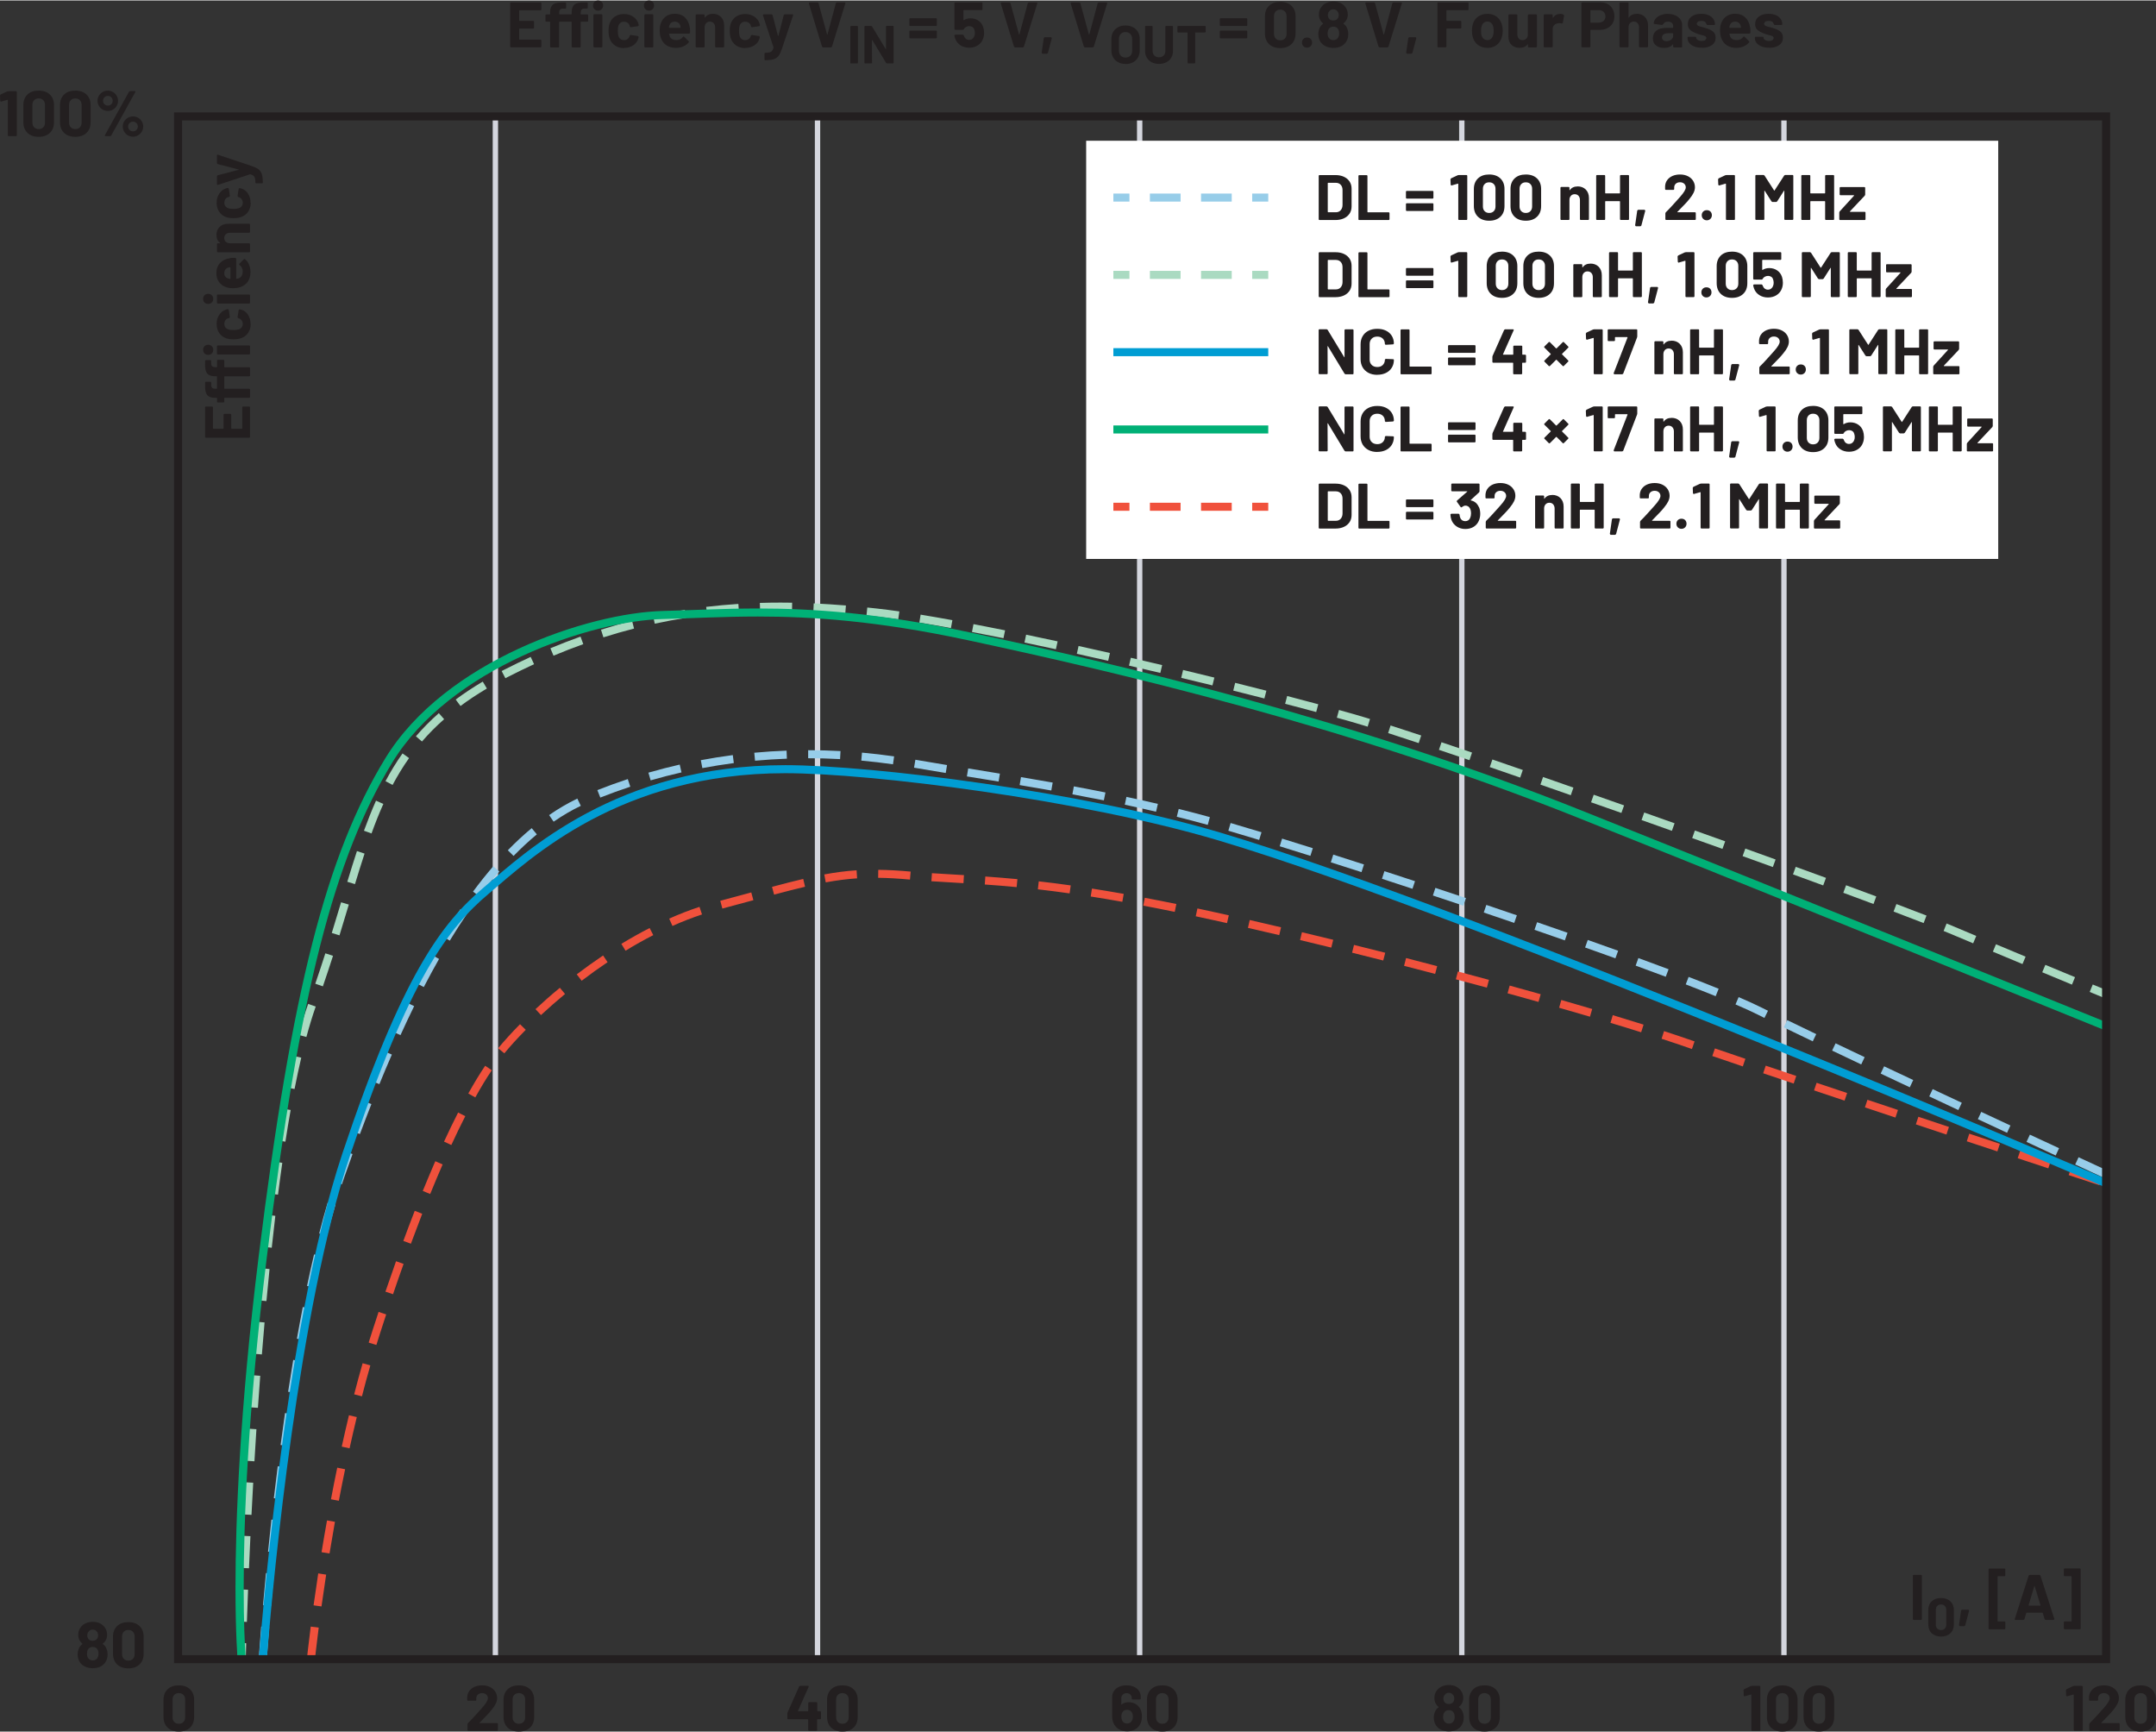 <?xml version="1.0" encoding="UTF-8"?><svg id="uuid-430c09ca-0b0b-4a2e-b4d5-21f37475e9ce" xmlns="http://www.w3.org/2000/svg" width="5.59in" height="4.49in" viewBox="0 0 402.57 323.18"><rect x="0" y="0" width="402.57" height="323.18" fill="#333333" stroke="none"/><polyline points="92 21.65 92 309.66 93 309.66 93 21.65" fill="#d4d6de"/><polyline points="152.15 21.65 152.15 309.66 153.15 309.66 153.15 21.65" fill="#d4d6de"/><polyline points="212.3 21.65 212.3 309.66 213.3 309.66 213.3 21.65" fill="#d4d6de"/><polyline points="272.45 21.65 272.45 309.66 273.45 309.66 273.45 21.65" fill="#d4d6de"/><polyline points="332.6 21.65 332.6 309.66 333.6 309.66 333.6 21.65" fill="#d4d6de"/><path d="M386.27,219.29c2.63.87,4.61,1.52,5.72,1.89l.47-1.42c-1.11-.37-3.09-1.02-5.72-1.89l-.47,1.42ZM376.75,216.14c2.05.68,3.96,1.31,5.71,1.89l.47-1.42c-1.75-.58-3.66-1.21-5.71-1.89l-.47,1.42h0ZM367.24,212.98c1.96.65,3.87,1.29,5.71,1.89l.47-1.42c-1.83-.61-3.74-1.24-5.71-1.89l-.47,1.42h0ZM357.73,209.82c1.93.64,3.83,1.28,5.71,1.9l.47-1.42c-1.87-.62-3.78-1.26-5.71-1.9l-.47,1.42h0ZM348.22,206.65c1.9.63,3.8,1.27,5.7,1.9l.47-1.42c-1.9-.63-3.81-1.27-5.7-1.9l-.47,1.42h0ZM338.72,203.48c1.87.63,3.77,1.26,5.7,1.91l.48-1.42c-1.93-.64-3.83-1.28-5.7-1.91l-.48,1.42h0ZM329.22,200.28c1.82.61,3.73,1.26,5.7,1.92l.48-1.42c-1.97-.66-3.88-1.3-5.7-1.92l-.48,1.42h0ZM319.72,197.06c1.72.59,3.63,1.24,5.7,1.94l.48-1.42c-2.06-.7-3.97-1.35-5.69-1.94l-.49,1.42h0ZM310.25,193.84c1.82.59,3.51,1.16,5.03,1.69.21.07.42.15.64.22l.49-1.42c-.22-.08-.43-.15-.64-.22-1.54-.54-3.23-1.1-5.06-1.7l-.46,1.43h0ZM300.71,190.87c2.01.6,3.92,1.19,5.73,1.76l.45-1.43c-1.82-.57-3.74-1.16-5.75-1.77l-.43,1.44h0ZM291.12,188.05c1.98.57,3.9,1.13,5.76,1.67l.42-1.44c-1.86-.55-3.79-1.11-5.77-1.68l-.41,1.44h0ZM281.49,185.35c1.97.54,3.89,1.08,5.78,1.61l.41-1.44c-1.89-.53-3.82-1.07-5.79-1.61l-.4,1.45h0ZM271.84,182.74c1.96.52,3.89,1.04,5.79,1.55l.39-1.45c-1.91-.52-3.84-1.04-5.8-1.56l-.38,1.45ZM262.16,180.22c1.95.5,3.89,1,5.81,1.51l.38-1.45c-1.92-.5-3.86-1.01-5.81-1.51l-.37,1.45h0ZM252.46,177.77c1.95.48,3.89.97,5.82,1.46l.37-1.45c-1.94-.49-3.88-.98-5.83-1.46l-.36,1.46h0ZM242.75,175.41c1.94.46,3.89.93,5.83,1.41l.36-1.46c-1.95-.48-3.89-.95-5.84-1.41l-.35,1.46h0ZM233.02,173.14c1.94.44,3.89.89,5.84,1.35l.34-1.46c-1.96-.46-3.91-.91-5.85-1.36l-.33,1.46ZM223.26,170.97c1.12.24,2.27.49,3.45.75.8.18,1.6.35,2.4.53l.33-1.46c-.8-.18-1.61-.36-2.4-.53-1.18-.26-2.34-.51-3.46-.75l-.31,1.47h0ZM213.48,168.99c1.87.35,3.82.74,5.87,1.16l.3-1.47c-2.06-.42-4.02-.81-5.89-1.16l-.28,1.47ZM203.66,167.28c1.86.29,3.82.62,5.9.99l.26-1.48c-2.09-.37-4.06-.7-5.93-.99l-.23,1.48h0ZM193.79,165.94c1.85.21,3.82.46,5.93.76l.21-1.49c-2.12-.3-4.1-.55-5.97-.76l-.17,1.49h0ZM183.88,165.04c1.86.13,3.83.28,5.95.49l.14-1.49c-2.14-.2-4.12-.36-5.99-.49l-.1,1.5h0ZM173.91,164.43c1.96.13,3.93.24,5.99.36l.09-1.5c-2.06-.12-4.03-.23-5.98-.36l-.1,1.5h0ZM163.98,163.79c1.8.02,3.74.13,5.93.33l.13-1.49c-2.22-.2-4.2-.31-6.05-.33l-.02,1.5h0ZM154.19,164.64c2.01-.37,3.9-.62,5.85-.75l-.1-1.5c-2.02.13-3.97.39-6.03.77l.27,1.47h0ZM144.53,166.93c2.14-.57,4.04-1.06,5.79-1.47l-.34-1.46c-1.77.42-3.69.91-5.83,1.48l.39,1.45h0ZM134.88,169.53c2.11-.56,4.03-1.08,5.79-1.56l-.39-1.45c-1.77.48-3.69,1-5.79,1.56l.39,1.45h0ZM125.55,172.78c1.82-.81,3.66-1.53,5.53-2.15l-.47-1.42c-1.92.63-3.81,1.37-5.66,2.2l.61,1.37h0ZM116.8,177.4c1.68-1.03,3.41-2,5.18-2.91l-.68-1.33c-1.81.93-3.57,1.92-5.28,2.96l.78,1.28h0ZM108.61,183.01c1.54-1.18,3.16-2.34,4.84-3.47l-.84-1.25c-1.71,1.15-3.35,2.33-4.92,3.52l.91,1.19h0ZM101.02,189.41c1.38-1.28,2.88-2.6,4.48-3.93l-.96-1.16c-1.63,1.34-3.15,2.68-4.55,3.99l1.02,1.1h0ZM94.17,196.56c1.07-1.3,2.42-2.79,4-4.39l-1.07-1.05c-1.61,1.63-2.98,3.15-4.09,4.49l1.16.95h0ZM88.75,204.79c1.08-1.95,2.11-3.64,3.08-5.07l-1.24-.84c-1,1.48-2.05,3.2-3.15,5.18l1.31.73h0ZM84.28,213.66c.89-1.94,1.76-3.73,2.6-5.37l-1.34-.68c-.85,1.67-1.73,3.47-2.63,5.43l1.36.63h0ZM80.33,222.81c.79-1.94,1.56-3.77,2.32-5.51l-1.37-.6c-.76,1.75-1.54,3.6-2.34,5.55l1.39.57h0ZM76.72,232.11c.72-1.94,1.43-3.81,2.12-5.6l-1.4-.55c-.7,1.8-1.41,3.67-2.13,5.62l1.41.52h0ZM73.39,241.52c.66-1.95,1.32-3.83,1.97-5.65l-1.41-.5c-.65,1.83-1.31,3.72-1.98,5.68l1.42.48h0ZM70.28,251c.24-.78.48-1.55.73-2.32.37-1.14.74-2.27,1.1-3.38l-1.42-.47c-.37,1.11-.74,2.24-1.11,3.39-.25.77-.5,1.55-.74,2.34l1.43.44h0ZM67.58,260.6c.5-1.94,1.02-3.86,1.57-5.78l-1.44-.41c-.55,1.92-1.08,3.87-1.58,5.81l1.45.37h0ZM65.27,270.31c.43-1.93.87-3.88,1.35-5.84l-1.46-.35c-.47,1.96-.93,3.92-1.35,5.86l1.46.32h0ZM63.27,280.09c.36-1.92.75-3.88,1.17-5.88l-1.47-.3c-.42,2-.81,3.98-1.17,5.9l1.47.28h0ZM61.53,289.93c.31-1.89.65-3.86,1.01-5.91l-1.48-.26c-.37,2.05-.71,4.04-1.02,5.93l1.48.24ZM60.03,299.81c.25-1.79.54-3.78.87-5.93l-1.48-.23c-.33,2.16-.62,4.15-.87,5.96l1.49.21h0ZM58.8,309.73s.23-2.21.71-5.96l-1.49-.19c-.48,3.77-.71,5.99-.71,6l1.49.15h0Z" fill="#f0513c"/><path d="M387.48,217.31c3.4,1.58,5.45,2.52,5.45,2.53l.63-1.36s-2.05-.95-5.45-2.52l-.63,1.36h0ZM378.39,213.09c1.96.91,3.8,1.77,5.45,2.54l.63-1.36c-1.66-.77-3.49-1.62-5.45-2.53l-.63,1.36h0ZM369.31,208.85c1.87.87,3.7,1.73,5.45,2.54l.63-1.36c-1.75-.82-3.57-1.67-5.45-2.54l-.63,1.36h0ZM360.23,204.6c1.83.86,3.65,1.71,5.44,2.55l.64-1.36c-1.79-.84-3.61-1.69-5.44-2.55l-.64,1.36h0ZM351.16,200.34c1.79.85,3.61,1.7,5.44,2.56l.64-1.36c-1.82-.86-3.64-1.71-5.44-2.56l-.64,1.36h0ZM342.1,196.05c1.75.83,3.57,1.7,5.43,2.58l.64-1.36c-1.86-.88-3.68-1.74-5.43-2.58l-.64,1.35ZM333.06,191.71c1.66.81,3.48,1.68,5.42,2.61l.65-1.35c-1.94-.93-3.76-1.8-5.41-2.61l-.66,1.35h0ZM324.04,187.42c1.67.72,3.11,1.37,4.26,1.95.37.18.76.38,1.16.58l.66-1.34c-.4-.2-.79-.39-1.15-.57-1.19-.59-2.64-1.26-4.33-1.98l-.59,1.38h0ZM314.77,183.69c2,.77,3.87,1.51,5.58,2.2l.56-1.39c-1.72-.7-3.6-1.44-5.61-2.21l-.54,1.4h0ZM305.4,180.18c1.95.71,3.83,1.41,5.63,2.08l.53-1.4c-1.8-.68-3.69-1.37-5.64-2.09l-.51,1.41h0ZM295.97,176.8c1.93.68,3.82,1.35,5.66,2.02l.51-1.41c-1.84-.66-3.74-1.34-5.67-2.02l-.5,1.41h0ZM286.52,173.5c1.91.66,3.81,1.32,5.67,1.97l.5-1.42c-1.87-.65-3.77-1.31-5.68-1.97l-.49,1.42ZM277.04,170.27c1.9.64,3.8,1.29,5.7,1.94l.49-1.42c-1.89-.65-3.8-1.29-5.7-1.94l-.48,1.42h0ZM267.54,167.09c1.89.63,3.79,1.26,5.7,1.9l.48-1.42c-1.91-.64-3.81-1.27-5.7-1.9l-.47,1.42h0ZM258.03,163.97c1.88.61,3.78,1.23,5.71,1.87l.47-1.42c-1.93-.63-3.84-1.26-5.71-1.87l-.46,1.43h0ZM248.5,160.9c1.86.59,3.77,1.2,5.72,1.83l.46-1.43c-1.96-.63-3.87-1.24-5.73-1.84l-.46,1.43ZM238.95,157.9c1.82.56,3.74,1.16,5.73,1.79l.45-1.43c-2-.63-3.92-1.23-5.74-1.79l-.44,1.43h0ZM229.36,155c1.72.5,3.65,1.08,5.75,1.72l.44-1.44c-2.11-.64-4.04-1.22-5.77-1.72l-.42,1.44h0ZM219.73,152.39c1.91.48,3.84.98,5.78,1.52l.4-1.45c-1.96-.54-3.89-1.05-5.82-1.53l-.36,1.46h0ZM210.02,150.14c1.93.41,3.88.85,5.84,1.31l.34-1.46c-1.97-.46-3.93-.9-5.87-1.31l-.31,1.47ZM200.23,148.2c1.95.36,3.91.74,5.88,1.13l.3-1.47c-1.98-.4-3.94-.77-5.9-1.14l-.27,1.47h0ZM190.4,146.48c1.96.33,3.93.67,5.9,1.01l.26-1.48c-1.98-.35-3.95-.69-5.92-1.02l-.25,1.48h0ZM180.54,144.86c1.97.32,3.94.64,5.92.96l.24-1.48c-1.98-.32-3.95-.64-5.92-.97l-.24,1.48h0ZM170.67,143.23c1.98.34,3.95.66,5.92.99l.24-1.48c-1.97-.32-3.94-.65-5.91-.99l-.25,1.48h0ZM160.82,141.91c2,.18,3.97.41,5.92.69l.21-1.48c-1.97-.28-3.97-.52-6-.7l-.13,1.49h0ZM150.9,141.47h.06s0,0,0,0c1.98,0,3.95.05,5.9.16l.08-1.5c-1.97-.11-3.97-.16-5.98-.16h-.06s0,1.5,0,1.5h0ZM140.98,141.93c2-.18,3.98-.31,5.95-.38l-.06-1.5c-2,.07-4.01.2-6.03.39l.14,1.49h0ZM131.14,143.31c1.97-.37,3.93-.68,5.88-.94l-.19-1.49c-1.98.26-3.97.57-5.97.95l.28,1.47h0ZM121.48,145.6c1.93-.56,3.85-1.05,5.77-1.49l-.33-1.46c-1.95.44-3.9.95-5.85,1.51l.42,1.44h0ZM112.09,148.81c1.87-.74,3.73-1.41,5.6-2.03l-.47-1.42c-1.89.63-3.79,1.31-5.68,2.06l.55,1.39h0ZM103.38,153.31c1.65-1.14,3.34-2.13,5.07-2.96l-.65-1.35c-1.81.87-3.57,1.9-5.27,3.08l.85,1.24h0ZM95.9,159.7c1.41-1.45,2.86-2.79,4.34-4.02l-.96-1.16c-1.53,1.26-3.01,2.64-4.46,4.13l1.07,1.05h0ZM89.52,167.26c1.21-1.63,2.45-3.18,3.71-4.64l-1.13-.98c-1.29,1.49-2.55,3.07-3.78,4.73l1.2.9h0ZM83.99,175.51c1.05-1.73,2.12-3.4,3.22-5.01l-1.24-.84c-1.11,1.64-2.2,3.33-3.27,5.08l1.28.78ZM79.13,184.19c.93-1.79,1.88-3.54,2.85-5.25l-1.3-.74c-.98,1.73-1.94,3.49-2.87,5.3l1.33.69h0ZM74.78,193.16c.83-1.83,1.68-3.63,2.55-5.41l-1.35-.66c-.88,1.79-1.73,3.6-2.57,5.45l1.37.62h0ZM70.84,202.31c.76-1.86,1.53-3.7,2.33-5.52l-1.38-.6c-.8,1.83-1.58,3.68-2.34,5.55l1.39.57h0ZM67.21,211.62c.7-1.87,1.41-3.74,2.14-5.59l-1.4-.55c-.73,1.86-1.45,3.74-2.15,5.62l1.41.53ZM63.84,221c.18-.54.36-1.08.55-1.6.47-1.35.95-2.69,1.44-4.04l-1.41-.51c-.49,1.35-.97,2.7-1.45,4.05-.19.53-.37,1.08-.56,1.63l1.42.47h0ZM61.05,230.57c.51-1.99,1.04-3.91,1.59-5.77l-1.44-.43c-.56,1.87-1.09,3.82-1.6,5.82l1.45.37h0ZM58.8,240.29c.42-1.98.85-3.94,1.3-5.85l-1.46-.34c-.45,1.92-.89,3.89-1.31,5.88l1.47.31h0ZM56.91,250.1c.35-1.98.72-3.95,1.1-5.89l-1.47-.29c-.38,1.96-.75,3.93-1.1,5.92l1.48.26h0ZM55.28,259.97c.3-1.97.62-3.95.95-5.92l-1.48-.25c-.33,1.98-.65,3.97-.95,5.94l1.48.23ZM53.87,269.87c.26-1.96.54-3.94.83-5.94l-1.48-.21c-.29,2.01-.57,4-.83,5.96l1.49.2ZM52.63,279.8c.23-1.94.47-3.93.72-5.96l-1.49-.19c-.26,2.03-.5,4.03-.73,5.97l1.49.17h0ZM51.54,289.74c.19-1.9.4-3.9.63-5.97l-1.49-.16c-.23,2.08-.44,4.08-.63,5.98l1.49.15ZM50.6,299.71c.16-1.8.34-3.81.55-5.98l-1.49-.14c-.21,2.18-.39,4.19-.55,5.99l1.49.13h0ZM49.82,309.7s.14-2.21.45-6l-1.5-.12c-.31,3.8-.45,6.02-.45,6.03l1.5.1h0Z" fill="#97cde9"/><path d="M49.82,309.71s.07-.95.21-2.69c1.01-12.14,5.69-62.63,15.35-91.44,5.54-16.53,10.12-27.14,14.26-34.42,4.15-7.28,7.83-11.21,11.67-14.45,7.81-6.59,24.44-22.44,55.3-22.45,16.03,0,55.34,4.93,80.89,12.55,24.38,7.26,65.77,23.44,101.03,37.8,17.63,7.18,33.74,13.9,45.44,18.83,5.85,2.46,10.6,4.48,13.88,5.88,3.28,1.4,5.1,2.18,5.11,2.18l.59-1.38s-116.64-50.15-165.62-64.75c-25.78-7.67-65.05-12.61-81.32-12.61-31.38-.01-48.51,16.25-56.26,22.81-3.94,3.33-7.79,7.45-12,14.86-4.22,7.41-8.82,18.11-14.38,34.69-11.14,33.28-15.63,94.46-15.64,94.49l1.5.11h0Z" fill="#009dd3"/><path d="M45.89,309.67s.02-1.06.08-2.99l-1.5-.05c-.06,1.93-.08,3-.08,3l1.5.04h0Z" fill="#aadac1"/><path d="M381.34,181.43c2.07.86,3.94,1.64,5.54,2.3l.57-1.39c-1.6-.66-3.47-1.44-5.54-2.3l-.58,1.38h0ZM372.11,177.58c1.93.81,3.78,1.58,5.53,2.31l.58-1.38c-1.75-.73-3.61-1.51-5.53-2.31l-.58,1.38ZM362.9,173.71c.55.22,1.04.43,1.49.61,1.37.58,2.71,1.14,4.04,1.7l.58-1.38c-1.32-.56-2.67-1.12-4.04-1.7-.45-.19-.95-.4-1.5-.62l-.56,1.39h0ZM353.57,170.09c2.07.78,3.95,1.5,5.61,2.15l.54-1.4c-1.66-.65-3.55-1.37-5.62-2.15l-.53,1.4h0ZM344.19,166.59c1.97.73,3.85,1.43,5.63,2.09l.52-1.41c-1.78-.67-3.67-1.36-5.64-2.09l-.52,1.41h0ZM334.79,163.15c1.93.7,3.82,1.39,5.64,2.06l.52-1.41c-1.83-.67-3.71-1.36-5.65-2.06l-.51,1.41h0ZM325.38,159.74c1.91.69,3.8,1.37,5.65,2.04l.51-1.41c-1.85-.67-3.74-1.35-5.65-2.04l-.51,1.41h0ZM315.96,156.37c1.9.68,3.79,1.35,5.66,2.02l.51-1.41c-1.87-.67-3.76-1.35-5.66-2.02l-.5,1.41h0ZM306.52,153.01c1.89.67,3.78,1.34,5.66,2.01l.5-1.41c-1.89-.67-3.78-1.34-5.67-2.01l-.5,1.41h0ZM297.08,149.69c1.87.66,3.77,1.32,5.67,1.99l.5-1.41c-1.9-.67-3.79-1.34-5.67-1.99l-.5,1.42h0ZM287.63,146.39c1.86.65,3.75,1.31,5.67,1.98l.49-1.42c-1.92-.67-3.81-1.33-5.67-1.98l-.49,1.42h0ZM278.17,143.12c1.84.63,3.74,1.28,5.68,1.96l.49-1.42c-1.94-.67-3.84-1.33-5.68-1.96l-.49,1.42h0ZM268.69,139.9c1.8.61,3.7,1.25,5.69,1.93l.48-1.42h0c-1.99-.68-3.89-1.32-5.7-1.93l-.48,1.42h0ZM259.19,136.77c1.7.55,3.61,1.17,5.71,1.87l.47-1.42c-2.1-.7-4.02-1.32-5.72-1.87l-.46,1.43h0ZM249.62,133.9c1.8.5,3.43.97,4.85,1.4.29.09.59.18.9.27l.44-1.43c-.32-.1-.62-.19-.91-.28-1.43-.43-3.07-.9-4.88-1.4l-.4,1.44h0ZM239.96,131.3c2.04.53,3.98,1.05,5.8,1.54l.39-1.45c-1.82-.49-3.77-1.01-5.81-1.54l-.38,1.45h0ZM230.27,128.84c2,.5,3.94.99,5.82,1.47l.37-1.45c-1.88-.48-3.83-.97-5.83-1.47l-.36,1.46h0ZM220.56,126.46c1.97.47,3.92.94,5.83,1.41l.36-1.46c-1.91-.47-3.86-.94-5.84-1.42l-.35,1.46h0ZM210.82,124.18c1.96.45,3.91.91,5.84,1.36l.34-1.46c-1.94-.46-3.89-.91-5.85-1.37l-.34,1.46h0ZM201.07,121.97c1.94.43,3.9.87,5.85,1.31l.33-1.46c-1.96-.44-3.92-.88-5.86-1.31l-.32,1.46ZM191.29,119.87c1.93.4,3.89.82,5.87,1.25l.32-1.47c-1.98-.43-3.95-.85-5.88-1.25l-.31,1.47h0ZM181.49,117.9c1.9.37,3.87.75,5.88,1.16l.3-1.47c-2.02-.41-3.99-.8-5.9-1.16l-.28,1.47h0ZM171.66,116.14c1.86.3,3.83.65,5.9,1.03l.27-1.48c-2.08-.38-4.06-.72-5.93-1.03l-.24,1.48h0ZM161.79,114.81c.59.06,1.19.12,1.78.19,1.26.14,2.65.32,4.15.54l.21-1.48c-1.51-.22-2.91-.4-4.2-.54-.59-.07-1.19-.13-1.79-.19l-.15,1.49ZM151.87,114.06c2,.09,3.99.22,5.96.38l.12-1.49c-1.98-.16-3.99-.29-6.01-.39l-.07,1.5ZM141.93,113.97c1.28-.04,2.55-.06,3.81-.06.72,0,1.43,0,2.15.02l.02-1.5c-.72-.01-1.44-.02-2.17-.02-1.28,0-2.57.02-3.86.06l.05,1.5h0ZM132.04,114.71c2-.24,3.97-.42,5.93-.55l-.1-1.5c-1.98.13-3.99.31-6.01.55l.18,1.49ZM122.25,116.35c1.97-.43,3.92-.79,5.85-1.09l-.23-1.48c-1.96.31-3.94.68-5.93,1.11l.32,1.47h0ZM112.67,118.9c1.93-.61,3.83-1.16,5.72-1.64l-.37-1.45c-1.91.49-3.85,1.04-5.8,1.66l.45,1.43ZM103.36,122.32c1.87-.78,3.72-1.5,5.55-2.15l-.51-1.41c-1.86.66-3.73,1.39-5.63,2.18l.58,1.38h0ZM94.37,126.53l.44-.23c1.65-.85,3.29-1.64,4.91-2.39l-.63-1.36c-1.64.75-3.3,1.56-4.97,2.41l-.45.23.69,1.33h0ZM85.99,131.71c1.5-1.12,3.14-2.2,4.92-3.26l-.77-1.29c-1.83,1.09-3.51,2.2-5.05,3.35l.89,1.2h0ZM78.79,138.35c1.24-1.44,2.61-2.83,4.14-4.17l-.99-1.13c-1.58,1.39-3,2.83-4.28,4.32l1.14.98h0ZM73.3,146.46c.93-1.74,1.94-3.41,3.08-5.02l-1.22-.87h0c-1.18,1.66-2.23,3.39-3.18,5.18l1.32.7h0ZM69.37,155.51c.69-1.91,1.42-3.75,2.21-5.51l-1.37-.61c-.8,1.8-1.54,3.67-2.25,5.61l1.41.51h0ZM66.28,164.97c.6-1.97,1.19-3.87,1.79-5.7l-1.42-.47c-.61,1.85-1.2,3.75-1.8,5.73l1.43.44h0ZM63.39,174.53c.61-1.98,1.19-3.89,1.74-5.74l-1.44-.43c-.56,1.85-1.13,3.76-1.74,5.73l1.43.44h0ZM60.29,184.05c.67-1.96,1.3-3.86,1.89-5.7l-1.43-.46c-.59,1.84-1.21,3.73-1.88,5.67l1.42.49h0ZM57.21,193.51c.56-2.07,1.14-3.97,1.74-5.68l-1.41-.5c-.62,1.76-1.21,3.7-1.78,5.79l1.45.39h0ZM55,203.22c.4-2.04.81-3.99,1.25-5.85l-1.46-.34c-.44,1.87-.86,3.85-1.26,5.9l1.47.29h0ZM53.29,213.05c.31-2.02.64-4,.98-5.91l-1.48-.26c-.34,1.92-.67,3.91-.98,5.94l1.48.23ZM51.91,222.94c.26-2.01.52-3.99.8-5.94l-1.48-.21c-.28,1.95-.55,3.94-.8,5.96l1.49.19h0ZM50.74,232.86c.22-2,.44-3.99.67-5.96l-1.49-.18c-.23,1.97-.46,3.97-.68,5.97l1.49.16h0ZM49.75,242.81c.18-2,.38-3.99.58-5.98l-1.49-.15c-.2,1.99-.39,3.99-.58,5.99l1.49.14h0ZM48.9,252.77c.16-1.98.32-3.97.5-5.97l-1.49-.13c-.17,2-.34,4-.5,5.98l1.5.12h0ZM48.16,262.74c.14-1.97.28-3.97.43-5.98l-1.5-.11c-.15,2.02-.3,4.02-.43,5.99l1.5.1h0ZM47.51,272.72c.12-1.96.24-3.96.37-5.99l-1.5-.1c-.13,2.04-.26,4.04-.37,6l1.5.09h0ZM46.96,282.71c.1-1.93.21-3.93.32-5.99l-1.5-.08c-.12,2.06-.22,4.07-.32,6l1.5.08h0ZM46.49,292.7c.08-1.88.17-3.89.27-6l-1.5-.07c-.1,2.11-.19,4.12-.27,6l1.5.06h0ZM46.1,302.7c.06-1.73.13-3.74.22-6l-1.5-.06c-.09,2.26-.16,4.28-.22,6.01l1.5.05h0Z" fill="#aadac1"/><path d="M390.19,185.1c1.77.73,2.77,1.14,2.77,1.14l.57-1.39s-1-.41-2.77-1.14l-.57,1.39h0Z" fill="#aadac1"/><path d="M45.89,309.59s-.02-.27-.06-.82c-.11-1.66-.33-5.82-.33-12.47,0-12.22.75-32.82,4.32-61.66,6.16-49.8,12.62-74.68,23.44-92.39,5.34-8.76,14.58-15.4,24.21-19.86,9.63-4.47,19.66-6.77,26.47-6.92,5.46-.13,11.08-.46,17.57-.46,10.1,0,22.31.8,39.19,4.42,27.79,5.95,71.12,16.04,113.75,33.07,21.35,8.52,45.98,18.45,65.26,26.25,9.64,3.9,17.95,7.27,23.85,9.66,5.9,2.39,9.38,3.81,9.39,3.81l.56-1.39s-55.8-22.68-98.51-39.73c-42.77-17.07-86.17-27.18-114-33.14-16.98-3.64-29.32-4.45-39.51-4.45-6.54,0-12.19.33-17.61.46-7.09.17-17.25,2.51-27.07,7.06-9.81,4.55-19.28,11.32-24.86,20.44h0c-11.02,18.05-17.48,43.14-23.65,92.99-3.58,28.9-4.33,49.57-4.33,61.85,0,8.91.4,13.4.4,13.42l1.49-.13h0Z" fill="#00b076"/><path d="M153.67,8.76h1.51l.16-.12,2.51-8.11v-.12s-.12-.05-.12-.05h-1.48l-.17.12-1.57,5.86-.04.04-.04-.04-1.6-5.86-.17-.12h-1.51l-.13.12v.05s2.48,8.11,2.48,8.11l.16.12ZM142.84,11.15h.08c.69,0,1.22-.07,1.6-.2.38-.14.67-.35.88-.64.21-.29.41-.73.61-1.31l2.08-6.24v-.13s-.11-.04-.11-.04h-1.46l-.17.12-1.01,3.89-.04.04-.04-.04-1.01-3.89-.17-.12h-1.5l-.13.11v.06s1.98,5.98,1.98,5.98v.07c-.06.26-.15.46-.27.6-.12.14-.27.23-.47.28-.2.05-.46.08-.8.08l-.1.04-.04.1v1.1l.02.1.06.04ZM139.15,8.86c.63,0,1.19-.15,1.67-.46.48-.3.81-.72.98-1.26l.07-.36-.12-.13-1.38-.22-.17.12v.04s-.02.07-.02.07c-.07.23-.2.41-.39.55-.19.13-.41.2-.65.2s-.47-.07-.65-.2c-.18-.14-.31-.32-.38-.56-.08-.24-.12-.57-.12-.98s.04-.74.13-.98c.07-.22.2-.4.37-.53.18-.13.39-.19.65-.19s.49.07.68.2c.19.14.32.31.37.52l.04.19.14.12h.02l1.38-.2.12-.13v-.02c0-.1-.03-.24-.1-.43-.16-.49-.48-.89-.97-1.21-.48-.32-1.05-.48-1.69-.48s-1.2.16-1.67.47c-.47.31-.8.74-1,1.28-.14.39-.2.86-.2,1.39s.07,1.02.2,1.42c.2.56.53,1,1,1.32.47.32,1.02.48,1.66.48ZM133.09,2.5c-.65,0-1.14.23-1.46.7h-.04s-.02-.04-.02-.04v-.42l-.04-.1-.1-.04h-1.4l-.1.04-.04.1v5.88l.04.1.1.04h1.4l.1-.04.04-.1v-3.59c0-.32.09-.58.27-.78.18-.2.42-.3.71-.3s.53.1.71.3c.18.2.27.46.27.78v3.59l.04.1.1.04h1.4l.1-.04.04-.1v-3.94c0-.67-.2-1.2-.59-1.6-.39-.39-.91-.59-1.55-.59ZM125.98,3.95c.26,0,.49.07.67.2.18.13.31.32.38.56,0,0,.02.1.06.34l-.05.06h-2.08l-.06-.06.08-.38c.16-.47.49-.71,1-.71ZM128.78,5.04c-.1-.78-.4-1.4-.88-1.86-.48-.46-1.13-.7-1.93-.7-.63,0-1.18.17-1.64.5-.46.34-.78.79-.97,1.36-.12.34-.18.72-.18,1.16,0,.65.08,1.17.25,1.57.21.56.55,1,1.03,1.31.48.31,1.06.47,1.75.47.5,0,.95-.09,1.37-.27.42-.18.76-.43,1.02-.76l.05-.1-.06-.11-.86-.85-.08-.05-.11.07c-.3.41-.7.62-1.21.62-.64,0-1.06-.22-1.27-.67l-.13-.48.05-.06h3.71l.16-.14c.02-.38,0-.72-.05-1.02ZM120.45,8.76h1.4l.1-.04.04-.1V2.72l-.04-.1-.1-.04h-1.4l-.1.04-.04.1v5.89l.04.1.1.04ZM121.17,1.9c.27,0,.5-.09.68-.27.18-.18.27-.41.27-.68s-.09-.51-.26-.68c-.18-.18-.4-.26-.68-.26s-.51.09-.68.26c-.18.18-.26.4-.26.68s.09.5.27.68c.18.18.41.27.68.27ZM116.52,8.86c.63,0,1.19-.15,1.67-.46.48-.3.81-.72.98-1.26l.07-.36-.12-.13-1.38-.22-.17.12v.04s-.02.07-.02.07c-.07.23-.2.41-.39.55-.19.13-.41.2-.65.2s-.47-.07-.65-.2c-.18-.14-.31-.32-.38-.56-.08-.24-.12-.57-.12-.98s.04-.74.13-.98c.07-.22.2-.4.37-.53.18-.13.39-.19.65-.19s.49.07.68.2c.19.14.32.31.37.52l.04.19.14.12h.02l1.38-.2.12-.13v-.02c0-.1-.03-.24-.1-.43-.16-.49-.48-.89-.97-1.21-.48-.32-1.05-.48-1.69-.48s-1.2.16-1.67.47c-.47.31-.8.74-1,1.28-.14.39-.2.86-.2,1.39s.07,1.02.2,1.42c.2.56.53,1,1,1.32.47.32,1.02.48,1.66.48ZM110.94,8.76h1.4l.1-.04.04-.1V2.72l-.04-.1-.1-.04h-1.4l-.1.04-.04.1v5.89l.04.1.1.04ZM108.44,2.29c0-.26.05-.45.16-.58.1-.13.29-.2.55-.2h.46l.1-.04.04-.1v-.86l-.04-.1-.1-.04h-.46c-.87-.03-1.49.09-1.85.37-.36.28-.55.75-.55,1.42v.38l-.06.06h-2.22l-.06-.06v-.24c0-.26.05-.46.15-.58.1-.12.28-.19.55-.2h.46l.1-.04.04-.1v-.86l-.04-.1-.1-.04h-.46c-.86-.03-1.48.09-1.84.37-.36.28-.55.75-.55,1.42v.38l-.06.06h-.67l-.1.04-.04.1v1.07l.04.1.1.04h.67l.06.06v4.61l.04.1.1.04h1.4l.1-.04.04-.1v-4.61l.06-.06h2.22l.06.06v4.61l.04.1.1.04h1.4l.1-.04.04-.1v-4.61l.06-.06h1.2l.1-.04.04-.1v-1.07l-.04-.1-.1-.04h-1.2l-.06-.06v-.24ZM111.66,1.9c.27,0,.5-.09.68-.27.18-.18.27-.41.27-.68s-.09-.51-.26-.68c-.18-.18-.4-.26-.68-.26s-.51.09-.68.26c-.17.18-.26.4-.26.68s.09.5.26.68c.18.18.4.27.67.27ZM101.08,1.67V.5l-.04-.1-.1-.04h-5.54l-.1.04-.04.1v8.11l.04.1.1.04h5.54l.1-.04.04-.1v-1.16l-.04-.1-.1-.04h-3.94l-.06-.06v-1.94l.06-.06h2.58l.1-.04.04-.1v-1.16l-.04-.1-.1-.04h-2.58l-.06-.06v-1.86l.06-.06h3.94l.1-.04.04-.1Z" fill="#231f20"/><path d="M165.43,4.88v4.2s0,.04,0,.04l-.04-.03-2.58-4.26-.14-.08h-1.13l-.09.04-.04.08v6.76l.04.08.09.04h1.17l.09-.04.03-.08-.02-4.22.02-.04.04.02,2.59,4.28.14.08h1.13l.09-.04.04-.08v-6.76l-.04-.08-.09-.04h-1.17l-.09.04-.04.08ZM158.9,11.76h1.17l.09-.04.03-.08v-6.76l-.03-.08-.09-.04h-1.17l-.09.04-.04.08v6.76l.04.08.09.04Z" fill="#231f20"/><path d="M202.56,8.76h1.51l.16-.12,2.51-8.11v-.12s-.12-.05-.12-.05h-1.48l-.17.12-1.57,5.86-.04.04-.04-.04-1.6-5.86-.17-.12h-1.51l-.13.12v.05s2.48,8.11,2.48,8.11l.16.12ZM194.64,9.94h.85l.17-.12.74-2.8-.12-.16h-1.22l-.16.13-.4,2.78.13.16ZM189.51,8.76h1.51l.16-.12,2.51-8.11v-.12s-.12-.05-.12-.05h-1.48l-.17.12-1.57,5.86-.04.04-.04-.04-1.6-5.86-.17-.12h-1.51l-.13.12v.05s2.48,8.11,2.48,8.11l.16.12ZM183.57,4.93c-.18-.5-.47-.89-.89-1.17-.42-.28-.91-.43-1.47-.43-.47,0-.89.12-1.25.35l-.07-.04v-1.78s.07-.06.07-.06h3.35l.1-.04.04-.1V.5l-.04-.1-.1-.04h-4.96l-.1.04-.04.1v4.84l.04.1.1.04h1.48l.16-.12c.06-.17.19-.3.38-.41.19-.1.4-.16.62-.16s.42.06.59.17c.17.11.28.27.34.48.07.18.11.39.11.62,0,.26-.04.46-.12.62-.08.22-.2.38-.37.5-.17.12-.36.18-.59.18s-.4-.06-.56-.17c-.16-.11-.28-.27-.36-.48l-.04-.08-.04-.12-.16-.13h-1.45l-.14.13v.02c.04.23.1.45.18.66.19.5.52.9.98,1.19.46.29.99.44,1.6.44s1.17-.15,1.63-.45c.46-.3.79-.71.97-1.22.13-.33.19-.7.19-1.1,0-.37-.06-.75-.18-1.14ZM169.94,7.07h4.85l.1-.04.04-.1v-1.16l-.04-.1-.1-.04h-4.85l-.1.04-.04.1v1.16l.04.1.1.04ZM169.94,4.76h4.85l.1-.04.04-.1v-1.16l-.04-.1-.1-.04h-4.85l-.1.04-.04.1v1.16l.04.1.1.04Z" fill="#231f20"/><path d="M225,4.76h-5.04l-.09.04-.03.08v.98l.03.08.09.04h1.74l.05.05v5.61l.03.08.09.04h1.17l.09-.04.04-.08v-5.61l.05-.05h1.79l.08-.04.04-.08v-.98l-.04-.08-.08-.04ZM216.42,11.84c.51,0,.97-.1,1.36-.3s.69-.48.91-.85c.22-.36.33-.78.33-1.26v-4.56l-.04-.08-.09-.04h-1.17l-.09.04-.03.08v4.57c0,.35-.11.64-.33.85-.22.22-.5.32-.86.32s-.64-.11-.86-.32c-.22-.22-.33-.5-.33-.85v-4.57l-.04-.08-.08-.04h-1.17l-.08.04-.04.08v4.56c0,.47.11.89.33,1.26.22.36.52.65.91.85.39.2.84.3,1.36.3ZM210.16,10.66c-.37,0-.66-.12-.89-.35-.22-.23-.34-.54-.34-.93v-2.2c0-.39.11-.7.34-.93.22-.24.52-.35.89-.35s.67.12.9.35c.22.24.34.55.34.93v2.2c0,.39-.11.7-.34.93-.23.23-.52.35-.89.35ZM210.16,11.87c.53,0,.99-.1,1.39-.32.4-.21.71-.51.93-.9.22-.39.33-.83.33-1.33v-2.14c0-.49-.11-.93-.33-1.31-.22-.38-.53-.67-.93-.88-.4-.21-.86-.32-1.39-.32s-.98.1-1.38.32c-.4.21-.71.51-.93.88-.22.38-.33.82-.33,1.31v2.14c0,.5.11.94.33,1.32.22.38.53.68.93.89.4.21.86.32,1.38.32Z" fill="#231f20"/><path d="M330.32,8.84c.79,0,1.42-.17,1.89-.5.47-.33.7-.79.7-1.39,0-.5-.16-.89-.49-1.15-.33-.26-.78-.48-1.34-.65l-.36-.1-.3-.08c-.38-.09-.66-.17-.82-.25l-.25-.36.25-.4c.17-.1.38-.14.65-.14.3,0,.53.06.71.18l.27.44.04.1.1.04h1.28l.1-.04.04-.1c0-.38-.11-.71-.32-1.01-.21-.3-.51-.53-.89-.69-.38-.16-.83-.25-1.34-.25-.76,0-1.37.17-1.83.52-.46.35-.69.82-.69,1.41,0,.48.15.85.46,1.1.3.26.71.47,1.22.65.22.09.51.18.89.28.33.08.56.16.71.23l.22.32-.25.4c-.17.11-.39.16-.66.16-.3,0-.54-.06-.74-.19-.2-.12-.29-.27-.29-.45h0s-.04-.11-.04-.11l-.1-.04h-1.33l-.1.04-.04.1v.12c0,.34.11.65.33.92.22.27.53.48.93.64.4.15.87.23,1.4.23ZM323.97,3.95c.26,0,.49.07.67.2.18.13.31.32.38.56,0,0,.02.1.06.34l-.05.06h-2.08l-.06-.06.08-.38c.16-.47.49-.71,1-.71ZM326.77,5.04c-.1-.78-.4-1.4-.88-1.86-.48-.46-1.13-.7-1.93-.7-.63,0-1.18.17-1.64.5-.46.34-.78.79-.97,1.36-.12.34-.18.72-.18,1.16,0,.65.08,1.17.25,1.57.21.56.55,1,1.03,1.31.48.31,1.06.47,1.75.47.5,0,.95-.09,1.37-.27.42-.18.76-.43,1.02-.76l.05-.1-.06-.11-.86-.85-.08-.05-.11.07c-.3.41-.7.62-1.21.62-.64,0-1.06-.22-1.27-.67l-.13-.48.05-.06h3.71l.16-.14c.02-.38,0-.72-.05-1.02ZM317.75,8.84c.79,0,1.42-.17,1.89-.5.47-.33.7-.79.7-1.39,0-.5-.16-.89-.49-1.15-.33-.26-.78-.48-1.34-.65l-.36-.1-.3-.08c-.38-.09-.66-.17-.82-.25l-.25-.36.25-.4c.17-.1.38-.14.65-.14.3,0,.53.06.71.18l.27.44.04.1.1.04h1.28l.1-.04.04-.1c0-.38-.11-.71-.32-1.01-.21-.3-.51-.53-.89-.69-.38-.16-.83-.25-1.34-.25-.76,0-1.37.17-1.83.52-.46.35-.69.82-.69,1.41,0,.48.15.85.46,1.1.3.26.71.47,1.22.65.22.09.51.18.89.28.33.08.56.16.71.23l.22.32-.25.4c-.17.11-.39.16-.66.16-.3,0-.54-.06-.74-.19-.2-.12-.29-.27-.29-.45h0s-.04-.11-.04-.11l-.1-.04h-1.33l-.1.04-.04.1v.12c0,.34.11.65.33.92.22.27.53.48.93.64.4.15.87.23,1.4.23ZM311.17,7.6c-.26,0-.46-.06-.61-.19-.15-.12-.23-.29-.23-.51,0-.25.1-.44.31-.58.2-.14.49-.2.85-.2h.86l.06.06v.43c0,.29-.12.52-.36.71-.24.18-.53.28-.88.28ZM311.41,2.5c-.48,0-.91.08-1.3.23-.39.15-.7.36-.94.64-.24.27-.37.58-.4.91l.13.11,1.45.19.16-.12.32-.37c.16-.09.37-.13.62-.13.32,0,.56.07.72.22.16.15.24.35.24.62v.26l-.06.06h-1.22c-.8,0-1.42.17-1.85.51-.43.34-.65.82-.65,1.43s.19,1.04.58,1.34c.38.3.89.46,1.51.46.74,0,1.28-.22,1.62-.66l.05-.02.02.05v.4l.04.1.1.04h1.4l.1-.04.04-.1v-4.07c0-.38-.11-.73-.34-1.04-.23-.31-.55-.56-.95-.74-.41-.18-.87-.27-1.39-.27ZM305.6,2.5c-.65,0-1.14.23-1.46.7h-.04s-.02-.04-.02-.04V.5l-.04-.1-.1-.04h-1.4l-.1.04-.04.1v8.11l.04.1.1.04h1.4l.1-.04.04-.1v-3.59c0-.32.09-.58.27-.78.18-.2.42-.3.71-.3s.53.1.71.3c.18.2.27.46.27.78v3.59l.04.1.1.04h1.4l.1-.04.04-.1v-3.94c0-.67-.2-1.2-.59-1.6-.39-.39-.91-.59-1.55-.59ZM298.54,4.14h-1.52l-.06-.06V1.87l.06-.06h1.52c.37,0,.66.11.89.32.22.22.34.5.34.85s-.11.62-.34.83c-.22.21-.52.32-.89.32ZM298.8.35h-3.38l-.1.04-.04.1v8.12l.04.1.1.04h1.4l.1-.04.04-.1v-3.06l.06-.06h1.7c.54,0,1.01-.11,1.42-.32.41-.21.73-.51.96-.89.23-.38.34-.83.34-1.33s-.11-.97-.33-1.36c-.22-.4-.53-.7-.93-.92-.4-.22-.86-.32-1.39-.32ZM291.3,2.51c-.55,0-.99.24-1.32.72h-.04s-.02-.04-.02-.04v-.46l-.04-.1-.1-.04h-1.4l-.1.04-.04.1v5.88l.04.1.1.04h1.4l.1-.04.04-.1v-3.28c0-.31.1-.56.3-.75.2-.19.44-.29.73-.32l.26-.02.42.06.17-.08.25-1.37-.07-.18c-.17-.11-.4-.17-.68-.17ZM285.28,2.74v3.78c-.04.26-.15.48-.32.64-.18.16-.4.25-.67.25-.3,0-.54-.1-.71-.3-.17-.2-.26-.46-.26-.78v-3.59l-.04-.1-.1-.04h-1.39l-.1.04-.04.1v4.01c0,.66.2,1.18.59,1.55.39.37.89.55,1.5.55.67,0,1.17-.22,1.49-.65l.05-.03.02.04v.41l.04.1.1.04h1.4l.1-.04.04-.1V2.74l-.04-.1-.1-.04h-1.4l-.1.04-.04.1ZM277.72,7.4c-.27,0-.5-.08-.69-.24-.19-.16-.32-.38-.4-.66-.06-.2-.08-.48-.08-.84s.03-.66.1-.85c.08-.27.21-.48.39-.64.18-.15.41-.23.68-.23s.49.08.67.23c.18.15.32.36.41.64.06.23.1.52.1.85,0,.3-.03.58-.1.84-.08.28-.21.5-.4.66-.18.16-.41.24-.67.24ZM277.72,8.86c.67,0,1.25-.18,1.72-.53.48-.36.8-.85.98-1.47.11-.38.17-.78.17-1.21s-.06-.86-.19-1.26c-.19-.59-.52-1.05-.98-1.39-.46-.33-1.02-.5-1.68-.5s-1.25.17-1.73.5c-.48.34-.81.8-1,1.39-.11.38-.17.8-.17,1.27,0,.44.06.85.17,1.22.18.61.5,1.09.98,1.44.48.35,1.06.53,1.73.53ZM274.21,1.67V.5l-.04-.1-.1-.04h-5.53l-.1.04-.04.1v8.11l.04.1.1.04h1.4l.1-.04.04-.1v-3.31l.06-.06h2.58l.1-.04.04-.1v-1.16l-.04-.1-.1-.04h-2.58l-.06-.06v-1.86l.06-.06h3.92l.1-.04.04-.1ZM262.7,9.94h.85l.17-.12.74-2.8-.12-.16h-1.22l-.16.13-.4,2.78.13.16ZM257.58,8.76h1.51l.16-.12,2.51-8.11v-.12s-.12-.05-.12-.05h-1.48l-.17.12-1.57,5.86-.04.04-.04-.04-1.6-5.86-.17-.12h-1.51l-.13.12v.05s2.48,8.11,2.48,8.11l.16.12ZM249.82,6.98c-.18.28-.47.42-.85.42s-.69-.15-.88-.46c-.14-.21-.2-.47-.2-.78s.06-.58.18-.78c.18-.33.47-.49.89-.49.44,0,.75.17.92.5.11.2.17.45.17.74,0,.34-.08.62-.23.84ZM248.07,2.18l.35-.39c.16-.09.33-.14.52-.14.22,0,.4.05.56.14l.36.38.12.5c0,.25-.05.46-.16.64-.2.29-.49.43-.88.43s-.67-.14-.85-.43c-.1-.18-.16-.39-.16-.62l.12-.5ZM251.48,5.06c-.15-.3-.36-.54-.62-.71v-.08c.19-.14.36-.32.49-.53.21-.33.31-.7.31-1.12,0-.54-.16-1.02-.48-1.44-.23-.3-.54-.54-.91-.72-.38-.18-.81-.26-1.3-.26s-.9.09-1.29.26c-.39.17-.7.41-.93.73-.32.39-.48.87-.48,1.44,0,.4.09.76.28,1.08.14.24.3.43.49.58v.08c-.26.18-.46.4-.6.68-.18.38-.28.8-.28,1.24s.1.86.29,1.24c.22.43.56.76,1.01.99.45.23.95.34,1.51.34.59,0,1.1-.12,1.53-.35.43-.24.75-.56.95-.97.2-.34.3-.76.3-1.24s-.09-.87-.28-1.24ZM244.04,8.81c.27,0,.5-.09.68-.27.18-.18.27-.41.27-.68s-.09-.51-.26-.68c-.18-.18-.4-.26-.68-.26s-.51.09-.68.26c-.18.18-.26.4-.26.68s.09.5.27.68c.18.18.41.27.68.27ZM239.05,7.44c-.35,0-.63-.11-.85-.33-.21-.22-.32-.51-.32-.88v-3.3c0-.37.11-.66.32-.88.21-.22.49-.33.85-.33s.65.11.86.33c.21.22.32.51.32.88v3.3c0,.37-.11.66-.32.88-.21.22-.5.33-.86.33ZM239.05,8.89c.88,0,1.58-.25,2.09-.74.52-.49.77-1.16.77-2.01v-3.17c0-.83-.26-1.49-.77-1.98-.52-.49-1.21-.73-2.09-.73s-1.58.24-2.09.73c-.51.49-.77,1.15-.77,1.98v3.17c0,.85.26,1.52.77,2.01.51.49,1.21.74,2.09.74ZM227.9,7.07h4.85l.1-.04.04-.1v-1.16l-.04-.1-.1-.04h-4.85l-.1.04-.04.1v1.16l.04.1.1.04ZM227.9,4.76h4.85l.1-.04.04-.1v-1.16l-.04-.1-.1-.04h-4.85l-.1.04-.04.1v1.16l.04.1.1.04Z" fill="#231f20"/><path d="M49.07,34.05v-.08c0-.69-.07-1.22-.2-1.6-.14-.38-.35-.67-.64-.88-.29-.21-.73-.41-1.31-.61l-6.24-2.08h-.13s-.04.11-.04.11v1.46l.12.17,3.89,1.01.04.04-.04.04-3.89,1.01-.12.17v1.5l.11.13h.06s5.98-1.98,5.98-1.98h.07c.26.06.46.15.6.27.14.12.23.27.28.47.05.2.08.46.08.8l.04.1.1.04h1.1l.1-.02.04-.06ZM46.78,37.75c0-.63-.15-1.19-.46-1.67-.3-.48-.72-.81-1.26-.98l-.36-.07-.13.12-.22,1.38.12.17h.04s.07.02.07.02c.23.07.41.2.55.39.13.19.2.41.2.65s-.07.47-.2.65c-.14.18-.32.31-.56.38-.24.08-.57.12-.98.12s-.74-.04-.98-.13c-.22-.07-.4-.2-.53-.37-.13-.18-.19-.39-.19-.65s.07-.49.2-.68c.14-.19.31-.32.52-.37l.19-.04.12-.14v-.02l-.2-1.38-.13-.12h-.02c-.1,0-.24.03-.43.1-.49.16-.89.48-1.21.97-.32.48-.48,1.05-.48,1.69s.16,1.2.47,1.67c.31.47.74.8,1.28,1,.39.14.86.2,1.39.2s1.02-.07,1.42-.2c.56-.2,1-.53,1.32-1,.32-.47.48-1.02.48-1.66ZM40.42,43.81c0,.65.23,1.14.7,1.46v.04s-.04.02-.04.02h-.42l-.1.04-.04.1v1.4l.04.1.1.04h5.88l.1-.04.04-.1v-1.4l-.04-.1-.1-.04h-3.59c-.32,0-.58-.09-.78-.27-.2-.18-.3-.42-.3-.71s.1-.53.3-.71c.2-.18.46-.27.78-.27h3.59l.1-.04.04-.1v-1.4l-.04-.1-.1-.04h-3.94c-.67,0-1.2.2-1.6.59-.39.39-.59.91-.59,1.55ZM41.87,50.91c0-.26.07-.49.2-.67.13-.18.32-.31.56-.38,0,0,.1-.02.34-.06l.06.05v2.08l-.06.06-.38-.08c-.47-.16-.71-.49-.71-1ZM42.96,48.12c-.78.1-1.4.4-1.86.88-.46.48-.7,1.13-.7,1.93,0,.63.17,1.18.5,1.64.34.46.79.78,1.36.97.34.12.72.18,1.16.18.65,0,1.17-.08,1.57-.25.56-.21,1-.55,1.31-1.03.31-.48.47-1.06.47-1.75,0-.5-.09-.95-.27-1.37-.18-.42-.43-.76-.76-1.02l-.1-.05-.11.06-.85.86-.05.08.07.11c.41.3.62.7.62,1.21,0,.64-.22,1.06-.67,1.27l-.48.13-.06-.05v-3.71l-.14-.16c-.38-.02-.72,0-1.02.05ZM46.68,56.44v-1.4l-.04-.1-.1-.04h-5.89l-.1.04-.04.1v1.4l.04.1.1.04h5.89l.1-.04.04-.1ZM39.82,55.72c0-.27-.09-.5-.27-.68s-.41-.27-.68-.27-.51.09-.68.26c-.18.18-.26.4-.26.68s.09.51.26.68c.18.18.4.26.68.26s.5-.09.68-.27c.18-.18.27-.41.27-.68ZM46.78,60.37c0-.63-.15-1.19-.46-1.67-.3-.48-.72-.81-1.26-.98l-.36-.07-.13.12-.22,1.38.12.17h.04s.07.02.07.02c.23.07.41.2.55.39.13.19.2.41.2.65s-.07.47-.2.65c-.14.18-.32.31-.56.38-.24.08-.57.12-.98.12s-.74-.04-.98-.13c-.22-.07-.4-.2-.53-.37-.13-.18-.19-.39-.19-.65s.07-.49.2-.68c.14-.19.31-.32.52-.37l.19-.04.12-.14v-.02l-.2-1.38-.13-.12h-.02c-.1,0-.24.03-.43.1-.49.16-.89.48-1.21.97-.32.48-.48,1.05-.48,1.69s.16,1.2.47,1.67c.31.47.74.8,1.28,1,.39.14.86.2,1.39.2s1.02-.07,1.42-.2c.56-.2,1-.53,1.32-1,.32-.47.48-1.02.48-1.66ZM46.68,65.95v-1.4l-.04-.1-.1-.04h-5.89l-.1.04-.04.1v1.4l.04.1.1.04h5.89l.1-.04.04-.1ZM40.21,68.46c-.26,0-.45-.05-.58-.16-.13-.1-.2-.29-.2-.55v-.46l-.04-.1-.1-.04h-.86l-.1.04-.04.1v.46c-.03.87.09,1.49.37,1.85.28.36.75.55,1.42.55h.38l.06.06v2.22l-.06.06h-.24c-.26,0-.46-.05-.58-.15-.12-.1-.19-.28-.2-.55v-.46l-.04-.1-.1-.04h-.86l-.1.04-.04.1v.46c-.03.86.09,1.48.37,1.84.28.36.75.55,1.42.55h.38l.06.06v.67l.04.1.1.04h1.07l.1-.04.04-.1v-.67l.06-.06h4.61l.1-.04.04-.1v-1.4l-.04-.1-.1-.04h-4.61l-.06-.06v-2.22l.06-.06h4.61l.1-.04.04-.1v-1.4l-.04-.1-.1-.04h-4.61l-.06-.06v-1.2l-.04-.1-.1-.04h-1.07l-.1.04-.04.1v1.2l-.06.06h-.24ZM39.82,65.23c0-.27-.09-.5-.27-.68s-.41-.27-.68-.27-.51.09-.68.26c-.18.18-.26.4-.26.68s.09.51.26.68c.18.17.4.26.68.26s.5-.09.68-.26c.18-.18.27-.4.27-.67ZM39.59,75.81h-1.16l-.1.04-.04.1v5.54l.04.1.1.04h8.11l.1-.04.04-.1v-5.54l-.04-.1-.1-.04h-1.16l-.1.04-.04.1v3.94l-.06.06h-1.94l-.06-.06v-2.58l-.04-.1-.1-.04h-1.16l-.1.04-.04.1v2.58l-.06.06h-1.86l-.06-.06v-3.94l-.04-.1-.1-.04Z" fill="#231f20"/><path d="M24.83,24.44c-.26,0-.47-.09-.64-.26-.17-.18-.26-.39-.26-.65s.09-.47.26-.64c.18-.17.39-.26.64-.26s.46.09.64.26c.18.18.26.39.26.64s-.09.47-.26.65c-.18.18-.39.26-.64.26ZM24.83,25.44c.34,0,.66-.09.95-.26.29-.17.52-.4.7-.7.17-.29.26-.61.26-.95s-.09-.66-.26-.95c-.17-.29-.4-.52-.7-.68-.29-.17-.61-.25-.95-.25s-.66.08-.95.25c-.29.17-.52.4-.7.68-.17.29-.26.6-.26.95s.09.66.26.95c.17.29.4.52.7.7.29.17.61.26.95.26ZM20.15,19.63c-.26,0-.47-.09-.65-.26-.18-.18-.26-.39-.26-.65s.09-.46.26-.64c.18-.18.39-.26.65-.26s.46.09.63.26c.17.18.26.39.26.64s-.09.47-.26.65c-.17.18-.38.26-.63.26ZM19.68,25.33h.9l.18-.1,4.51-8.14v-.12s-.1-.05-.1-.05h-.89l-.18.1-4.52,8.14v.12s.1.05.1.05ZM20.15,20.62c.34,0,.66-.08.95-.25.29-.17.52-.4.69-.69.17-.29.25-.61.25-.95s-.09-.66-.26-.95c-.17-.29-.4-.52-.69-.69-.29-.17-.6-.26-.95-.26s-.67.09-.97.26c-.29.17-.52.4-.7.69-.17.29-.26.6-.26.95s.09.66.26.95c.17.29.4.52.7.69.29.17.61.25.97.25ZM14.06,24.01c-.35,0-.63-.11-.85-.33-.21-.22-.32-.51-.32-.88v-3.3c0-.37.11-.66.32-.88.21-.22.49-.33.85-.33s.65.11.86.33c.21.22.32.51.32.88v3.3c0,.37-.11.66-.32.88-.21.22-.5.33-.86.33ZM14.06,25.46c.88,0,1.58-.25,2.09-.74.52-.49.77-1.16.77-2.01v-3.17c0-.83-.26-1.49-.77-1.98-.52-.49-1.21-.73-2.09-.73s-1.58.24-2.09.73c-.51.49-.77,1.15-.77,1.98v3.17c0,.85.26,1.52.77,2.01.51.49,1.21.74,2.09.74ZM7.22,24.01c-.35,0-.63-.11-.85-.33-.21-.22-.32-.51-.32-.88v-3.3c0-.37.11-.66.32-.88.21-.22.49-.33.85-.33s.65.11.86.33c.21.22.32.51.32.88v3.3c0,.37-.11.66-.32.88-.21.22-.5.33-.86.33ZM7.22,25.46c.88,0,1.58-.25,2.09-.74.52-.49.77-1.16.77-2.01v-3.17c0-.83-.26-1.49-.77-1.98-.52-.49-1.21-.73-2.09-.73s-1.58.24-2.09.73c-.51.49-.77,1.15-.77,1.98v3.17c0,.85.26,1.52.77,2.01.51.49,1.21.74,2.09.74ZM1.37,16.97l-1.26.59-.11.17.04,1.03.11.13h.05s1.19-.34,1.19-.34h.05s.02.06.02.06v6.58l.04.1.1.04h1.4l.1-.04.04-.1v-8.11l-.04-.1-.1-.04h-1.45l-.18.04Z" fill="#231f20"/><path d="M23.96,309.93c-.35,0-.63-.11-.85-.33-.21-.22-.32-.51-.32-.88v-3.3c0-.37.11-.66.32-.88.21-.22.49-.33.85-.33s.65.11.86.33c.21.22.32.51.32.88v3.3c0,.37-.11.66-.32.88-.21.22-.5.33-.86.33ZM23.96,311.38c.88,0,1.58-.25,2.09-.74.52-.49.77-1.16.77-2.01v-3.17c0-.83-.26-1.49-.77-1.98-.52-.49-1.21-.73-2.09-.73s-1.58.24-2.09.73c-.51.49-.77,1.15-.77,1.98v3.17c0,.85.26,1.52.77,2.01.51.49,1.21.74,2.09.74ZM18.17,309.47c-.18.28-.47.42-.85.42s-.69-.15-.88-.46c-.14-.21-.2-.47-.2-.78s.06-.58.18-.78c.18-.33.47-.49.89-.49.44,0,.75.17.92.5.11.2.17.45.17.74,0,.34-.08.62-.23.84ZM16.42,304.67l.35-.39c.16-.09.33-.14.52-.14.22,0,.4.05.56.14l.36.38.12.5c0,.25-.05.46-.16.64-.2.29-.49.43-.88.43s-.67-.14-.85-.43c-.1-.18-.16-.39-.16-.62l.12-.5ZM19.82,307.55c-.15-.3-.36-.54-.62-.71v-.08c.19-.14.36-.32.49-.53.21-.33.31-.7.31-1.12,0-.54-.16-1.02-.48-1.44-.23-.3-.54-.54-.91-.72-.38-.18-.81-.26-1.3-.26s-.9.09-1.29.26c-.39.17-.7.41-.93.73-.32.39-.48.87-.48,1.44,0,.4.09.76.28,1.08.14.24.3.43.49.58v.08c-.26.18-.46.4-.6.68-.18.38-.28.8-.28,1.24s.1.86.29,1.24c.22.43.56.76,1.01.99.45.23.95.34,1.51.34.59,0,1.1-.12,1.53-.35.43-.24.75-.56.95-.97.2-.34.3-.76.3-1.24s-.09-.87-.28-1.24Z" fill="#231f20"/><path d="M33.39,321.72c-.35,0-.63-.11-.85-.33-.21-.22-.32-.51-.32-.88v-3.3c0-.37.11-.66.32-.88.21-.22.49-.33.85-.33s.65.11.86.33c.21.22.32.51.32.88v3.3c0,.37-.11.66-.32.88-.21.22-.5.33-.86.33ZM33.39,323.18c.88,0,1.58-.25,2.09-.74.52-.49.77-1.16.77-2.01v-3.17c0-.83-.26-1.49-.77-1.98-.52-.49-1.21-.73-2.09-.73s-1.58.24-2.09.73c-.51.49-.77,1.15-.77,1.98v3.17c0,.85.26,1.52.77,2.01.51.49,1.21.74,2.09.74Z" fill="#231f20"/><path d="M157.29,321.72c-.35,0-.63-.11-.85-.33-.21-.22-.32-.51-.32-.88v-3.3c0-.37.11-.66.32-.88.21-.22.49-.33.85-.33s.65.11.86.33c.21.22.32.51.32.88v3.3c0,.37-.11.66-.32.88-.21.22-.5.33-.86.33ZM157.29,323.18c.88,0,1.58-.25,2.09-.74s.77-1.16.77-2.01v-3.17c0-.83-.26-1.49-.77-1.98-.52-.49-1.21-.73-2.09-.73s-1.58.24-2.09.73c-.51.49-.77,1.15-.77,1.98v3.17c0,.85.26,1.52.77,2.01.51.49,1.21.74,2.09.74ZM153.18,319.38h-.52l-.06-.06v-1.49l-.04-.1-.1-.04h-1.4l-.1.04-.04.1v1.49l-.06.06h-1.82l-.04-.02v-.05l2-4.5v-.13s-.11-.04-.11-.04h-1.5l-.17.11-2.16,4.85-.04.18v.96l.04.1.1.04h3.68l.06.06v1.96l.04.1.1.04h1.4l.1-.04.04-.1v-1.96l.06-.06h.52l.1-.04.04-.1v-1.21l-.04-.1-.1-.04Z" fill="#231f20"/><path d="M217.02,321.72c-.35,0-.63-.11-.85-.33-.21-.22-.32-.51-.32-.88v-3.3c0-.37.11-.66.32-.88.21-.22.49-.33.85-.33s.65.11.86.33c.21.22.32.51.32.88v3.3c0,.37-.11.66-.32.88-.21.22-.5.33-.86.33ZM217.02,323.18c.88,0,1.58-.25,2.09-.74.52-.49.77-1.16.77-2.01v-3.17c0-.83-.26-1.49-.77-1.98-.52-.49-1.21-.73-2.09-.73s-1.58.24-2.09.73c-.51.49-.77,1.15-.77,1.98v3.17c0,.85.26,1.52.77,2.01.51.49,1.21.74,2.09.74ZM211.35,321.14c-.18.35-.48.53-.9.53s-.74-.18-.91-.53c-.1-.2-.16-.44-.16-.73,0-.33.06-.6.18-.8.17-.33.47-.49.9-.49.38,0,.68.16.88.48.13.21.19.47.19.79,0,.3-.06.55-.18.76ZM212.93,318.98c-.22-.42-.51-.73-.89-.95-.38-.22-.81-.33-1.29-.33-.54,0-.98.14-1.31.42l-.05.02-.02-.04v-1.13c0-.28.09-.51.28-.69.19-.18.43-.27.73-.27.28,0,.51.09.68.26.18.18.26.4.26.66v.11l.04.1.1.04h1.4l.1-.04.04-.1v-.34c0-.42-.11-.8-.33-1.12-.22-.32-.53-.58-.93-.76-.4-.18-.86-.27-1.38-.27s-1,.09-1.4.27c-.41.18-.73.44-.95.77-.23.33-.34.71-.34,1.15v3.61c0,.43.07.82.22,1.18.2.5.52.9.97,1.18.45.28.98.43,1.6.43s1.12-.14,1.56-.41c.44-.27.76-.64.97-1.12.15-.37.23-.78.23-1.25,0-.56-.1-1.02-.29-1.38Z" fill="#231f20"/><path d="M277.18,321.72c-.35,0-.63-.11-.85-.33-.21-.22-.32-.51-.32-.88v-3.3c0-.37.11-.66.32-.88.21-.22.49-.33.85-.33s.65.11.86.33c.21.22.32.51.32.88v3.3c0,.37-.11.66-.32.88-.21.22-.5.33-.86.33ZM277.18,323.18c.88,0,1.58-.25,2.09-.74.52-.49.77-1.16.77-2.01v-3.17c0-.83-.26-1.49-.77-1.98-.52-.49-1.21-.73-2.09-.73s-1.58.24-2.09.73c-.51.49-.77,1.15-.77,1.98v3.17c0,.85.26,1.52.77,2.01.51.49,1.21.74,2.09.74ZM271.39,321.27c-.18.28-.47.42-.85.42s-.69-.15-.88-.46c-.14-.21-.2-.47-.2-.78s.06-.58.18-.78c.18-.33.47-.49.89-.49.44,0,.75.17.92.5.11.2.17.45.17.74,0,.34-.08.62-.23.84ZM269.64,316.47l.35-.39c.16-.09.33-.14.52-.14.22,0,.4.05.56.14l.36.38.12.5c0,.25-.05.46-.16.64-.2.29-.49.43-.88.43s-.67-.14-.85-.43c-.1-.18-.16-.39-.16-.62l.12-.5ZM273.04,319.35c-.15-.3-.36-.54-.62-.71v-.08c.19-.14.36-.32.49-.53.21-.33.31-.7.31-1.12,0-.54-.16-1.02-.48-1.44-.23-.3-.54-.54-.91-.72-.38-.18-.81-.26-1.3-.26s-.9.09-1.29.26c-.39.17-.7.41-.93.73-.32.39-.48.87-.48,1.44,0,.4.09.76.28,1.08.14.24.3.43.49.58v.08c-.26.18-.46.4-.6.68-.18.38-.28.8-.28,1.24s.1.86.29,1.24c.22.43.56.76,1.01.99.45.23.95.34,1.51.34.59,0,1.1-.12,1.53-.35.43-.24.75-.56.95-.97.2-.34.3-.76.3-1.24s-.09-.87-.28-1.24Z" fill="#231f20"/><path d="M339.62,321.72c-.35,0-.63-.11-.85-.33-.21-.22-.32-.51-.32-.88v-3.3c0-.37.11-.66.32-.88.21-.22.49-.33.85-.33s.65.11.86.33c.21.22.32.51.32.88v3.3c0,.37-.11.66-.32.88-.21.22-.5.33-.86.33ZM339.62,323.18c.88,0,1.58-.25,2.09-.74.52-.49.77-1.16.77-2.01v-3.17c0-.83-.26-1.49-.77-1.98-.52-.49-1.21-.73-2.09-.73s-1.58.24-2.09.73c-.51.49-.77,1.15-.77,1.98v3.17c0,.85.26,1.52.77,2.01.51.49,1.21.74,2.09.74ZM332.78,321.72c-.35,0-.63-.11-.85-.33-.21-.22-.32-.51-.32-.88v-3.3c0-.37.11-.66.32-.88.21-.22.49-.33.85-.33s.65.11.86.33c.21.22.32.51.32.88v3.3c0,.37-.11.66-.32.88-.21.22-.5.33-.86.33ZM332.78,323.18c.88,0,1.58-.25,2.09-.74.52-.49.77-1.16.77-2.01v-3.17c0-.83-.26-1.49-.77-1.98-.52-.49-1.21-.73-2.09-.73s-1.58.24-2.09.73c-.51.49-.77,1.15-.77,1.98v3.17c0,.85.26,1.52.77,2.01.51.49,1.21.74,2.09.74ZM326.92,314.68l-1.26.59-.11.17.04,1.03.11.13h.05s1.19-.34,1.19-.34h.05s.02.06.02.06v6.58l.04.1.1.04h1.4l.1-.04.04-.1v-8.11l-.04-.1-.1-.04h-1.45l-.18.04Z" fill="#231f20"/><path d="M96.88,321.72c-.35,0-.63-.11-.85-.33-.21-.22-.32-.51-.32-.88v-3.3c0-.37.11-.66.32-.88.21-.22.49-.33.85-.33s.65.11.86.33c.21.22.32.51.32.88v3.3c0,.37-.11.66-.32.88-.21.22-.5.33-.86.33ZM96.88,323.18c.88,0,1.58-.25,2.09-.74s.77-1.16.77-2.01v-3.17c0-.83-.26-1.49-.77-1.98-.52-.49-1.21-.73-2.09-.73s-1.58.24-2.09.73c-.51.49-.77,1.15-.77,1.98v3.17c0,.85.26,1.52.77,2.01.51.49,1.21.74,2.09.74ZM89.55,321.52l.18-.18c.57-.58,1-1.02,1.28-1.32.29-.3.56-.61.8-.92.34-.41.59-.79.76-1.14.17-.35.25-.7.25-1.03,0-.44-.11-.84-.34-1.2-.23-.36-.55-.65-.97-.86-.42-.21-.91-.32-1.48-.32-.51,0-.97.09-1.39.26-.41.18-.74.43-.99.76-.25.33-.38.71-.41,1.15v.56l.04.1.1.04h1.42l.1-.04.04-.1v-.3c0-.3.1-.53.3-.71.2-.18.46-.27.78-.27s.58.09.78.27c.2.18.3.41.3.69,0,.39-.36.99-1.09,1.8-.23.24-.46.49-.68.76-.1.11-.36.39-.77.85-.41.45-.81.87-1.2,1.25l-.07.18v1.1l.04.1.1.04h5.4l.1-.04.04-.1v-1.16l-.04-.1-.1-.04h-3.25l-.05-.02v-.05Z" fill="#231f20"/><path d="M399.7,321.72c-.35,0-.63-.11-.85-.33-.21-.22-.32-.51-.32-.88v-3.3c0-.37.11-.66.32-.88.21-.22.49-.33.85-.33s.65.11.86.33c.21.22.32.51.32.88v3.3c0,.37-.11.66-.32.88-.21.22-.5.33-.86.33ZM399.7,323.18c.88,0,1.58-.25,2.09-.74.52-.49.77-1.16.77-2.01v-3.17c0-.83-.26-1.49-.77-1.98-.52-.49-1.21-.73-2.09-.73s-1.58.24-2.09.73c-.51.49-.77,1.15-.77,1.98v3.17c0,.85.26,1.52.77,2.01.51.49,1.21.74,2.09.74ZM392.37,321.52l.18-.18c.57-.58,1-1.02,1.28-1.32.29-.3.56-.61.8-.92.34-.41.59-.79.76-1.14.17-.35.25-.7.25-1.03,0-.44-.11-.84-.34-1.2-.23-.36-.55-.65-.97-.86-.42-.21-.91-.32-1.48-.32-.51,0-.97.09-1.39.26-.41.18-.74.43-.99.76-.25.33-.38.71-.41,1.15v.56l.04.1.1.04h1.42l.1-.04.04-.1v-.3c0-.3.1-.53.3-.71.2-.18.46-.27.78-.27s.58.09.78.27c.2.18.3.41.3.69,0,.39-.36.99-1.09,1.8-.23.24-.46.49-.68.76-.1.11-.36.39-.77.85-.41.45-.81.87-1.2,1.25l-.07.18v1.1l.04.1.1.04h5.4l.1-.04.04-.1v-1.16l-.04-.1-.1-.04h-3.25l-.05-.02v-.05ZM387.12,314.68l-1.26.59-.11.17.04,1.03.11.13h.05s1.19-.34,1.19-.34h.05s.02.06.02.06v6.58l.04.1.1.04h1.4l.1-.04.04-.1v-8.11l-.04-.1-.1-.04h-1.45l-.18.04Z" fill="#231f20"/><polygon points="33.25 21.65 33.25 22.4 392.5 22.4 392.5 308.91 34 308.91 34 21.65 33.25 21.65 33.25 22.4 33.25 21.65 32.5 21.65 32.5 310.41 394 310.41 394 20.9 32.5 20.9 32.5 21.65 33.25 21.65" fill="#231f20"/><polygon points="357.31 302.33 358.72 302.33 358.82 302.29 358.86 302.18 358.86 294.07 358.82 293.97 358.72 293.93 357.31 293.93 357.21 293.97 357.17 294.07 357.17 302.18 357.21 302.29 357.31 302.33" fill="#231f20"/><path d="M362.43,304.23c-.29,0-.53-.09-.71-.28s-.26-.43-.26-.74v-2.75c0-.31.09-.55.26-.73s.41-.28.71-.28.54.09.71.28.27.43.27.73v2.75c0,.31-.09.55-.27.74s-.42.28-.71.28ZM362.43,305.44c.73,0,1.32-.21,1.75-.62s.65-.97.65-1.67v-2.64c0-.69-.22-1.24-.65-1.65-.43-.41-1.01-.61-1.75-.61s-1.31.2-1.74.61c-.43.41-.64.96-.64,1.65v2.64c0,.71.21,1.26.64,1.67s1.01.62,1.74.62Z" fill="#231f20"/><path d="M388.5,303.95v-11.08l-.04-.1-.1-.04h-2.86l-.1.04-.04.1v1.16l.04.1.1.04h1.25l.06.06v8.33l-.06.06h-1.25l-.1.04-.04.1v1.18l.04.1.1.04h2.86l.1-.04.04-.1ZM378.78,299.6l1.06-3.56.04-.04.04.04,1.08,3.56-.05.07h-2.11l-.05-.07ZM381.94,302.33h1.52l.13-.11v-.06s-2.6-8.11-2.6-8.11l-.16-.12h-1.88l-.16.12-2.59,8.11v.13s.12.04.12.04h1.52l.16-.12.35-1.18.06-.05h2.95l.06.05.36,1.18.16.12ZM371.44,304.09h2.86l.1-.04.04-.1v-1.18l-.04-.1-.1-.04h-1.25l-.06-.06v-8.33l.06-.06h1.24l.1-.04.04-.1v-1.16l-.04-.1-.1-.04h-2.84l-.1.04-.04.1v11.08l.04.1.1.04ZM365.92,303.5h.85l.17-.12.74-2.8-.12-.16h-1.22l-.16.13-.4,2.78.13.16Z" fill="#231f20"/><rect x="202.81" y="26.19" width="170.3" height="78.07" fill="#fff"/><path d="M343.57,40.99h4.62l.1-.04.04-.1v-1.25l-.04-.1-.1-.04h-2.75l-.03-.07,2.79-2.96.07-.18v-1.27l-.04-.1-.1-.04h-4.49l-.1.04-.04.1v1.24l.04.1.1.04h2.53l.03.07-2.7,2.96-.07.18v1.28l.04.1.1.04ZM340.79,32.73v3.23l-.06.06h-2.65l-.06-.06v-3.23l-.04-.1-.1-.04h-1.4l-.1.04-.04.1v8.11l.04.1.1.04h1.4l.1-.04.04-.1v-3.31l.06-.06h2.65l.06.06v3.31l.04.1.1.04h1.4l.1-.04.04-.1v-8.11l-.04-.1-.1-.04h-1.4l-.1.04-.04.1ZM333.15,32.68l-1.81,2.8h-.07l-1.8-2.8-.17-.1h-1.4l-.1.04-.04.1v8.11l.04.1.1.04h1.4l.1-.04.04-.1v-5.28l.02-.05.05.03,1.27,1.99.17.1h.71l.17-.1,1.27-1.99.05-.04.02.05v5.29l.04.1.1.04h1.4l.1-.04.04-.1v-8.11l-.04-.1-.1-.04h-1.4l-.17.1ZM322.17,32.62l-1.26.59-.11.17.04,1.03.11.13h.05s1.19-.34,1.19-.34h.05s.03.06.03.06v6.58l.04.1.1.04h1.4l.1-.04.04-.1v-8.11l-.04-.1-.1-.04h-1.45l-.18.04ZM318.69,41.04c.27,0,.5-.09.68-.27.18-.18.27-.41.27-.68s-.09-.51-.26-.68-.4-.26-.68-.26-.51.09-.68.26c-.18.18-.27.4-.27.68s.09.5.27.68c.18.18.4.27.68.27ZM313.21,39.46l.18-.18c.57-.58,1-1.02,1.28-1.32.29-.3.56-.61.8-.92.34-.41.59-.79.76-1.14s.25-.7.25-1.03c0-.44-.12-.84-.34-1.2-.23-.36-.55-.65-.97-.86s-.91-.32-1.48-.32c-.51,0-.97.09-1.38.26-.41.18-.74.43-.99.76s-.38.71-.41,1.15v.56l.04.1.1.04h1.42l.1-.04.04-.1v-.3c0-.3.1-.53.3-.71.2-.18.46-.27.78-.27s.58.09.78.27c.2.18.3.41.3.69,0,.39-.36.99-1.09,1.8-.23.24-.46.49-.68.76-.1.11-.36.39-.77.85s-.81.87-1.2,1.25l-.07.18v1.1l.04.1.1.04h5.4l.1-.04.04-.1v-1.16l-.04-.1-.1-.04h-3.25l-.05-.02v-.05ZM305.45,42.16h.85l.17-.12.74-2.8-.12-.16h-1.22l-.16.13-.4,2.78.13.16ZM302.49,32.73v3.23l-.06.06h-2.65l-.06-.06v-3.23l-.04-.1-.1-.04h-1.4l-.1.04-.04.1v8.11l.04.1.1.04h1.4l.1-.04.04-.1v-3.31l.06-.06h2.65l.06.06v3.31l.04.1.1.04h1.4l.1-.04.04-.1v-8.11l-.04-.1-.1-.04h-1.4l-.1.04-.04.1ZM294.57,34.72c-.65,0-1.14.23-1.46.7h-.04s-.02-.04-.02-.04v-.42l-.04-.1-.1-.04h-1.4l-.1.04-.04.1v5.88l.04.1.1.04h1.4l.1-.04.04-.1v-3.59c0-.32.09-.58.27-.78s.42-.3.71-.3.53.1.71.3.27.46.27.78v3.59l.04.1.1.04h1.4l.1-.04.04-.1v-3.94c0-.67-.2-1.2-.59-1.6-.39-.39-.91-.59-1.55-.59ZM284.9,39.67c-.35,0-.63-.11-.85-.33-.21-.22-.32-.51-.32-.88v-3.3c0-.37.11-.66.32-.88s.49-.33.85-.33.65.11.86.33.32.51.32.88v3.3c0,.37-.11.66-.32.88-.21.22-.5.33-.86.33ZM284.9,41.12c.88,0,1.58-.25,2.09-.74.52-.49.77-1.16.77-2.01v-3.17c0-.83-.26-1.49-.77-1.98-.52-.49-1.21-.73-2.09-.73s-1.58.24-2.09.73c-.51.49-.77,1.15-.77,1.98v3.17c0,.85.26,1.52.77,2.01.51.49,1.21.74,2.09.74ZM278.06,39.67c-.35,0-.63-.11-.85-.33-.21-.22-.32-.51-.32-.88v-3.3c0-.37.11-.66.32-.88s.49-.33.85-.33.65.11.86.33.32.51.32.88v3.3c0,.37-.11.66-.32.88-.21.22-.5.33-.86.33ZM278.06,41.12c.88,0,1.58-.25,2.09-.74.52-.49.77-1.16.77-2.01v-3.17c0-.83-.26-1.49-.77-1.98-.52-.49-1.21-.73-2.09-.73s-1.58.24-2.09.73c-.51.49-.77,1.15-.77,1.98v3.17c0,.85.26,1.52.77,2.01.51.49,1.21.74,2.09.74ZM272.2,32.62l-1.26.59-.11.17.04,1.03.11.13h.05s1.19-.34,1.19-.34h.05s.02.06.02.06v6.58l.04.1.1.04h1.4l.1-.04.04-.1v-8.11l-.04-.1-.1-.04h-1.45l-.18.04ZM262.66,39.3h4.85l.1-.04.04-.1v-1.16l-.04-.1-.1-.04h-4.85l-.1.04-.04.1v1.16l.04.1.1.04ZM262.66,36.99h4.85l.1-.04.04-.1v-1.16l-.04-.1-.1-.04h-4.85l-.1.04-.04.1v1.16l.04.1.1.04ZM253.78,40.99h5.53l.1-.04.04-.1v-1.16l-.04-.1-.1-.04h-3.92l-.06-.06v-6.74l-.04-.1-.1-.04h-1.4l-.1.04-.04.1v8.11l.04.1.1.04ZM247.92,39.48v-5.38l.06-.06h1.44c.38,0,.69.12.92.37.23.25.34.58.34,1v2.76c0,.42-.13.75-.35,1-.23.25-.53.37-.89.37h-1.45l-.06-.06ZM246.37,40.99h3c.6,0,1.13-.11,1.58-.32.45-.21.8-.51,1.05-.89s.37-.83.37-1.33v-3.31c0-.5-.12-.95-.37-1.33-.25-.38-.6-.68-1.05-.89s-.98-.32-1.58-.32h-3l-.1.04-.04.1v8.11l.04.1.1.04Z" fill="#231f20"/><path d="M352.24,55.39h4.62l.1-.04.04-.1v-1.25l-.04-.1-.1-.04h-2.75l-.03-.07,2.79-2.96.07-.18v-1.27l-.04-.1-.1-.04h-4.49l-.1.04-.04.1v1.24l.04.1.1.04h2.53l.03.07-2.7,2.96-.07.18v1.28l.04.1.1.04ZM349.47,47.13v3.23l-.06.06h-2.65l-.06-.06v-3.23l-.04-.1-.1-.04h-1.4l-.1.04-.04.1v8.11l.04.1.1.04h1.4l.1-.04.04-.1v-3.31l.06-.06h2.65l.06.06v3.31l.04.1.1.04h1.4l.1-.04.04-.1v-8.11l-.04-.1-.1-.04h-1.4l-.1.04-.04.1ZM341.83,47.09l-1.81,2.8h-.07l-1.8-2.8-.17-.1h-1.4l-.1.04-.04.1v8.11l.04.1.1.04h1.4l.1-.04.04-.1v-5.28l.02-.05.05.03,1.27,1.99.17.1h.71l.17-.1,1.27-1.99.05-.04.02.05v5.29l.04.1.1.04h1.4l.1-.04.04-.1v-8.11l-.04-.1-.1-.04h-1.4l-.17.1ZM332.72,51.56c-.18-.5-.47-.89-.89-1.17s-.91-.43-1.47-.43c-.47,0-.89.12-1.25.35l-.07-.04v-1.78s.07-.06.07-.06h3.35l.1-.04.04-.1v-1.16l-.04-.1-.1-.04h-4.96l-.1.04-.04.1v4.84l.04.1.1.04h1.48l.16-.12c.06-.17.19-.3.38-.41.19-.1.4-.16.62-.16s.42.06.59.17.28.27.34.48c.07.18.11.39.11.62,0,.26-.04.46-.12.62-.08.22-.21.38-.37.5-.17.12-.36.18-.59.18s-.4-.06-.56-.17-.28-.27-.36-.48l-.04-.08-.04-.12-.16-.13h-1.45l-.14.13v.02c.04.23.1.45.18.66.19.5.52.9.98,1.19.46.29.99.44,1.6.44s1.17-.15,1.63-.45c.46-.3.79-.71.97-1.22.13-.33.19-.7.19-1.1,0-.37-.06-.75-.18-1.14ZM323.4,54.07c-.35,0-.63-.11-.85-.33-.21-.22-.32-.51-.32-.88v-3.3c0-.37.11-.66.32-.88.21-.22.49-.33.85-.33s.65.11.86.33c.21.22.32.51.32.88v3.3c0,.37-.11.66-.32.88-.21.22-.5.33-.86.33ZM323.4,55.52c.88,0,1.58-.25,2.09-.74.52-.49.77-1.16.77-2.01v-3.17c0-.83-.26-1.49-.77-1.98-.52-.49-1.21-.73-2.09-.73s-1.58.24-2.09.73c-.51.49-.77,1.15-.77,1.98v3.17c0,.85.26,1.52.77,2.01.51.49,1.21.74,2.09.74ZM318.62,55.44c.27,0,.5-.09.68-.27.18-.18.27-.41.27-.68s-.09-.51-.26-.68-.4-.26-.68-.26-.51.09-.68.26c-.18.18-.27.4-.27.68s.09.5.27.68c.18.18.4.27.68.27ZM314.61,47.02l-1.26.59-.11.17.04,1.03.11.13h.05s1.19-.34,1.19-.34h.05s.03.06.03.06v6.58l.04.1.1.04h1.4l.1-.04.04-.1v-8.11l-.04-.1-.1-.04h-1.45l-.18.04ZM307.85,56.56h.85l.17-.12.74-2.8-.12-.16h-1.22l-.16.13-.4,2.78.13.16ZM304.89,47.13v3.23l-.06.06h-2.65l-.06-.06v-3.23l-.04-.1-.1-.04h-1.4l-.1.04-.04.1v8.11l.04.1.1.04h1.4l.1-.04.04-.1v-3.31l.06-.06h2.65l.06.06v3.31l.04.1.1.04h1.4l.1-.04.04-.1v-8.11l-.04-.1-.1-.04h-1.4l-.1.04-.04.1ZM296.97,49.13c-.65,0-1.14.23-1.46.7h-.04s-.02-.04-.02-.04v-.42l-.04-.1-.1-.04h-1.4l-.1.04-.04.1v5.88l.04.1.1.04h1.4l.1-.04.04-.1v-3.59c0-.32.09-.58.27-.78s.42-.3.71-.3.53.1.71.3.27.46.27.78v3.59l.04.1.1.04h1.4l.1-.04.04-.1v-3.94c0-.67-.2-1.2-.59-1.6-.39-.39-.91-.59-1.55-.59ZM287.3,54.07c-.35,0-.63-.11-.85-.33-.21-.22-.32-.51-.32-.88v-3.3c0-.37.11-.66.32-.88s.49-.33.85-.33.65.11.86.33c.21.22.32.51.32.88v3.3c0,.37-.11.66-.32.88-.21.22-.5.33-.86.33ZM287.3,55.52c.88,0,1.58-.25,2.09-.74.52-.49.77-1.16.77-2.01v-3.17c0-.83-.26-1.49-.77-1.98-.52-.49-1.21-.73-2.09-.73s-1.58.24-2.09.73c-.51.49-.77,1.15-.77,1.98v3.17c0,.85.26,1.52.77,2.01.51.49,1.21.74,2.09.74ZM280.46,54.07c-.35,0-.63-.11-.85-.33-.21-.22-.32-.51-.32-.88v-3.3c0-.37.11-.66.32-.88s.49-.33.85-.33.65.11.86.33.32.51.32.88v3.3c0,.37-.11.66-.32.88-.21.22-.5.33-.86.33ZM280.46,55.52c.88,0,1.58-.25,2.09-.74.52-.49.77-1.16.77-2.01v-3.17c0-.83-.26-1.49-.77-1.98-.52-.49-1.21-.73-2.09-.73s-1.58.24-2.09.73c-.51.49-.77,1.15-.77,1.98v3.17c0,.85.26,1.52.77,2.01.51.49,1.21.74,2.09.74ZM272.2,47.02l-1.26.59-.11.17.04,1.03.11.13h.05s1.19-.34,1.19-.34h.05s.02.06.02.06v6.58l.04.1.1.04h1.4l.1-.04.04-.1v-8.11l-.04-.1-.1-.04h-1.45l-.18.04ZM262.66,53.7h4.85l.1-.04.04-.1v-1.16l-.04-.1-.1-.04h-4.85l-.1.04-.04.1v1.16l.04.1.1.04ZM262.66,51.39h4.85l.1-.04.04-.1v-1.16l-.04-.1-.1-.04h-4.85l-.1.04-.04.1v1.16l.04.1.1.04ZM253.78,55.39h5.53l.1-.04.04-.1v-1.16l-.04-.1-.1-.04h-3.92l-.06-.06v-6.74l-.04-.1-.1-.04h-1.4l-.1.04-.04.1v8.11l.04.1.1.04ZM247.92,53.88v-5.38l.06-.06h1.44c.38,0,.69.12.92.37.23.25.34.58.34,1v2.76c0,.42-.13.75-.35,1-.23.25-.53.37-.89.37h-1.45l-.06-.06ZM246.37,55.39h3c.6,0,1.13-.11,1.58-.32.45-.21.8-.51,1.05-.89s.37-.83.37-1.33v-3.31c0-.5-.12-.95-.37-1.33-.25-.38-.6-.68-1.05-.89s-.98-.32-1.58-.32h-3l-.1.04-.04.1v8.11l.04.1.1.04Z" fill="#231f20"/><path d="M284.82,66.13h-.52l-.06-.06v-1.49l-.04-.1-.1-.04h-1.4l-.1.04-.04.1v1.49l-.06.06h-1.82l-.04-.02v-.05l2-4.5v-.13s-.11-.04-.11-.04h-1.5l-.17.11-2.16,4.85-.04.18v.96l.04.1.1.04h3.68l.06.06v1.96l.04.1.1.04h1.4l.1-.04.04-.1v-1.96l.06-.06h.52l.1-.04.04-.1v-1.21l-.04-.1-.1-.04ZM270.52,68.1h4.85l.1-.04.04-.1v-1.16l-.04-.1-.1-.04h-4.85l-.1.04-.04.1v1.16l.04.1.1.04ZM270.52,65.79h4.85l.1-.04.04-.1v-1.16l-.04-.1-.1-.04h-4.85l-.1.04-.04.1v1.16l.04.1.1.04ZM261.64,69.79h5.53l.1-.04.04-.1v-1.16l-.04-.1-.1-.04h-3.92l-.06-.06v-6.74l-.04-.1-.1-.04h-1.4l-.1.04-.04.1v8.11l.04.1.1.04ZM257.16,69.88c.62,0,1.16-.12,1.63-.35.47-.23.83-.56,1.09-.98.26-.42.39-.91.39-1.46l-.04-.08-.1-.04-1.4-.06-.14.13c0,.42-.13.75-.39,1.01-.26.26-.6.38-1.03.38s-.78-.13-1.04-.38c-.26-.26-.39-.59-.39-1.01v-2.89c0-.42.13-.76.39-1.02.26-.26.61-.38,1.04-.38s.77.13,1.03.38.39.6.39,1.02l.12.13h.02l1.4-.08.14-.13c0-.55-.13-1.04-.39-1.46-.26-.42-.62-.74-1.09-.97-.47-.23-1.01-.34-1.63-.34s-1.17.12-1.64.36c-.47.24-.84.58-1.09,1.02-.26.44-.38.95-.38,1.52v2.77c0,.58.13,1.08.38,1.52.26.44.62.78,1.09,1.03s1.02.37,1.64.37ZM251.05,61.53v5.04s-.01.05-.01.05l-.05-.03-3.1-5.11-.17-.1h-1.36l-.1.04-.04.1v8.11l.04.1.1.04h1.4l.1-.04.04-.1-.02-5.06.02-.05.05.03,3.11,5.14.17.1h1.36l.1-.04.04-.1v-8.11l-.04-.1-.1-.04h-1.4l-.1.04-.04.1Z" fill="#231f20"/><polygon points="292.83 64.62 292 63.79 291.91 63.74 291.81 63.79 290.65 64.95 290.55 64.95 289.39 63.79 289.29 63.74 289.18 63.79 288.37 64.6 288.32 64.7 288.37 64.8 289.54 65.97 289.57 66.02 289.54 66.07 288.38 67.23 288.33 67.33 288.38 67.42 289.19 68.24 289.3 68.29 289.4 68.24 290.55 67.09 290.6 67.06 290.65 67.09 291.8 68.24 291.9 68.29 291.99 68.24 292.82 67.41 292.87 67.32 292.82 67.22 291.67 66.07 291.64 66.02 291.67 65.97 292.83 64.81 292.88 64.71 292.83 64.62" fill="#231f20"/><path d="M361.11,69.79h4.62l.1-.04.04-.1v-1.25l-.04-.1-.1-.04h-2.75l-.03-.07,2.79-2.96.07-.18v-1.27l-.04-.1-.1-.04h-4.49l-.1.04-.04.1v1.24l.04.1.1.04h2.53l.03.07-2.7,2.96-.07.18v1.28l.04.1.1.04ZM358.34,61.53v3.23l-.06.06h-2.65l-.06-.06v-3.23l-.04-.1-.1-.04h-1.4l-.1.04-.04.1v8.11l.04.1.1.04h1.4l.1-.04.04-.1v-3.31l.06-.06h2.65l.06.06v3.31l.04.1.1.04h1.4l.1-.04.04-.1v-8.11l-.04-.1-.1-.04h-1.4l-.1.04-.04.1ZM350.7,61.48l-1.81,2.8h-.07l-1.8-2.8-.17-.1h-1.4l-.1.04-.04.1v8.11l.04.1.1.04h1.4l.1-.04.04-.1v-5.28l.02-.05.05.03,1.27,1.99.17.1h.71l.17-.1,1.27-1.99.05-.04.02.05v5.29l.04.1.1.04h1.4l.1-.04.04-.1v-8.11l-.04-.1-.1-.04h-1.4l-.17.1ZM339.72,61.42l-1.26.59-.11.17.04,1.03.11.13h.05s1.19-.34,1.19-.34h.05s.03.06.03.06v6.58l.04.1.1.04h1.4l.1-.04.04-.1v-8.11l-.04-.1-.1-.04h-1.45l-.18.04ZM336.24,69.84c.27,0,.5-.09.68-.27.18-.18.27-.41.27-.68s-.09-.51-.26-.68-.4-.26-.68-.26-.51.09-.68.26c-.18.18-.27.4-.27.68s.09.5.27.68c.18.18.4.27.68.27ZM330.75,68.26l.18-.18c.57-.58,1-1.02,1.28-1.32.29-.3.56-.61.8-.92.34-.41.59-.79.76-1.14s.25-.7.25-1.03c0-.44-.12-.84-.34-1.2-.23-.36-.55-.65-.97-.86s-.91-.32-1.48-.32c-.51,0-.97.09-1.38.26-.41.18-.74.43-.99.76s-.38.71-.41,1.15v.56l.04.1.1.04h1.42l.1-.04.04-.1v-.3c0-.3.1-.53.3-.71.2-.18.46-.27.78-.27s.58.09.78.27c.2.18.3.41.3.69,0,.39-.36.99-1.09,1.8-.23.24-.46.49-.68.76-.1.11-.36.39-.77.85s-.81.87-1.2,1.25l-.07.18v1.1l.04.1.1.04h5.4l.1-.04.04-.1v-1.16l-.04-.1-.1-.04h-3.25l-.05-.02v-.05ZM323,70.96h.85l.17-.12.74-2.8-.12-.16h-1.22l-.16.13-.4,2.78.13.16ZM320.03,61.53v3.23l-.06.06h-2.65l-.06-.06v-3.23l-.04-.1-.1-.04h-1.4l-.1.04-.04.1v8.11l.04.1.1.04h1.4l.1-.04.04-.1v-3.31l.06-.06h2.65l.06.06v3.31l.04.1.1.04h1.4l.1-.04.04-.1v-8.11l-.04-.1-.1-.04h-1.4l-.1.04-.04.1ZM312.11,63.52c-.65,0-1.14.23-1.46.7h-.04s-.02-.04-.02-.04v-.42l-.04-.1-.1-.04h-1.4l-.1.04-.04.1v5.88l.04.1.1.04h1.4l.1-.04.04-.1v-3.59c0-.32.09-.58.27-.78s.42-.3.71-.3.53.1.71.3.27.46.27.78v3.59l.04.1.1.04h1.4l.1-.04.04-.1v-3.94c0-.67-.2-1.2-.59-1.6-.39-.39-.91-.59-1.55-.59ZM301.41,69.79h1.5l.17-.11,2.59-6.76.04-.18v-1.21l-.04-.1-.1-.04h-5.24l-.1.04-.04.1v1.92s.03.1.03.1l.1.04h1.09l.1-.04.04-.1v-.55l.06-.06h2.24l.05.07-2.61,6.71.12.17ZM297.48,61.42l-1.26.59-.11.17.04,1.03.11.13h.05s1.19-.34,1.19-.34h.05s.03.06.03.06v6.58l.04.1.1.04h1.4l.1-.04.04-.1v-8.11l-.04-.1-.1-.04h-1.45l-.18.04Z" fill="#231f20"/><path d="M284.82,80.53h-.52l-.06-.06v-1.49l-.04-.1-.1-.04h-1.4l-.1.04-.04.1v1.49l-.06.06h-1.82l-.04-.02v-.05l2-4.5v-.13s-.11-.04-.11-.04h-1.5l-.17.11-2.16,4.85-.04.18v.96l.04.1.1.04h3.68l.06.06v1.96l.04.1.1.04h1.4l.1-.04.04-.1v-1.96l.06-.06h.52l.1-.04.04-.1v-1.21l-.04-.1-.1-.04ZM270.52,82.5h4.85l.1-.04.04-.1v-1.16l-.04-.1-.1-.04h-4.85l-.1.04-.04.1v1.16l.04.1.1.04ZM270.52,80.19h4.85l.1-.04.04-.1v-1.16l-.04-.1-.1-.04h-4.85l-.1.04-.04.1v1.16l.04.1.1.04ZM261.64,84.19h5.53l.1-.04.04-.1v-1.16l-.04-.1-.1-.04h-3.92l-.06-.06v-6.74l-.04-.1-.1-.04h-1.4l-.1.04-.04.1v8.11l.04.1.1.04ZM257.16,84.28c.62,0,1.16-.12,1.63-.35.47-.23.83-.56,1.09-.98.26-.42.39-.91.39-1.46l-.04-.08-.1-.04-1.4-.06-.14.13c0,.42-.13.75-.39,1.01-.26.26-.6.38-1.03.38s-.78-.13-1.04-.38c-.26-.26-.39-.59-.39-1.01v-2.89c0-.42.13-.76.39-1.02.26-.26.61-.38,1.04-.38s.77.13,1.03.38.39.6.39,1.02l.12.13h.02l1.4-.08.14-.13c0-.55-.13-1.04-.39-1.46-.26-.42-.62-.74-1.09-.97-.47-.23-1.01-.34-1.63-.34s-1.17.12-1.64.36c-.47.24-.84.58-1.09,1.02-.26.44-.38.95-.38,1.52v2.77c0,.58.13,1.08.38,1.52.26.44.62.78,1.09,1.03s1.02.37,1.64.37ZM251.05,75.93v5.04s-.01.05-.01.05l-.05-.03-3.1-5.11-.17-.1h-1.36l-.1.04-.04.1v8.11l.04.1.1.04h1.4l.1-.04.04-.1-.02-5.06.02-.05.05.03,3.11,5.14.17.1h1.36l.1-.04.04-.1v-8.11l-.04-.1-.1-.04h-1.4l-.1.04-.04.1Z" fill="#231f20"/><polygon points="292.83 79.02 292 78.19 291.91 78.14 291.81 78.19 290.65 79.35 290.55 79.35 289.39 78.19 289.29 78.14 289.18 78.19 288.37 79.01 288.32 79.1 288.37 79.2 289.54 80.37 289.57 80.42 289.54 80.47 288.38 81.63 288.33 81.73 288.38 81.82 289.19 82.64 289.3 82.69 289.4 82.64 290.55 81.49 290.6 81.47 290.65 81.49 291.8 82.64 291.9 82.69 291.99 82.64 292.82 81.81 292.87 81.72 292.82 81.62 291.67 80.47 291.64 80.42 291.67 80.37 292.83 79.21 292.88 79.11 292.83 79.02" fill="#231f20"/><path d="M367.39,84.19h4.62l.1-.04.04-.1v-1.25l-.04-.1-.1-.04h-2.75l-.03-.07,2.79-2.96.07-.18v-1.27l-.04-.1-.1-.04h-4.49l-.1.04-.04.1v1.24l.04.1.1.04h2.53l.03.07-2.7,2.96-.07.18v1.28l.04.1.1.04ZM364.61,75.93v3.23l-.06.06h-2.65l-.06-.06v-3.23l-.04-.1-.1-.04h-1.4l-.1.04-.04.1v8.11l.04.1.1.04h1.4l.1-.04.04-.1v-3.31l.06-.06h2.65l.06.06v3.31l.04.1.1.04h1.4l.1-.04.04-.1v-8.11l-.04-.1-.1-.04h-1.4l-.1.04-.04.1ZM356.97,75.88l-1.81,2.8h-.07l-1.8-2.8-.17-.1h-1.4l-.1.04-.04.1v8.11l.04.1.1.04h1.4l.1-.04.04-.1v-5.28l.02-.05.05.03,1.27,1.99.17.1h.71l.17-.1,1.27-1.99.05-.04.02.05v5.29l.04.1.1.04h1.4l.1-.04.04-.1v-8.11l-.04-.1-.1-.04h-1.4l-.17.1ZM347.86,80.36c-.18-.5-.47-.89-.89-1.17s-.91-.43-1.47-.43c-.47,0-.89.12-1.25.35l-.07-.04v-1.78s.07-.06.07-.06h3.35l.1-.04.04-.1v-1.16l-.04-.1-.1-.04h-4.96l-.1.04-.04.1v4.84l.04.1.1.04h1.48l.16-.12c.06-.17.19-.3.38-.41.19-.1.4-.16.62-.16s.42.06.59.17.28.27.34.48c.07.18.11.39.11.62,0,.26-.04.46-.12.62-.08.22-.21.38-.37.5-.17.12-.36.18-.59.18s-.4-.06-.56-.17-.28-.27-.36-.48l-.04-.08-.04-.12-.16-.13h-1.45l-.14.13v.02c.04.23.1.45.18.66.19.5.52.9.98,1.19.46.29.99.44,1.6.44s1.17-.15,1.63-.45c.46-.3.79-.71.97-1.22.13-.33.19-.7.19-1.1,0-.37-.06-.75-.18-1.14ZM338.54,82.87c-.35,0-.63-.11-.85-.33-.21-.22-.32-.51-.32-.88v-3.3c0-.37.11-.66.32-.88.21-.22.49-.33.85-.33s.65.11.86.33c.21.22.32.51.32.88v3.3c0,.37-.11.66-.32.88-.21.22-.5.33-.86.33ZM338.54,84.32c.88,0,1.58-.25,2.09-.74.52-.49.77-1.16.77-2.01v-3.17c0-.83-.26-1.49-.77-1.98-.52-.49-1.21-.73-2.09-.73s-1.58.24-2.09.73c-.51.49-.77,1.15-.77,1.98v3.17c0,.85.26,1.52.77,2.01.51.49,1.21.74,2.09.74ZM333.76,84.24c.27,0,.5-.09.68-.27.18-.18.27-.41.27-.68s-.09-.51-.26-.68-.4-.26-.68-.26-.51.09-.68.26c-.18.18-.27.4-.27.68s.09.5.27.68c.18.18.4.27.68.27ZM329.76,75.82l-1.26.59-.11.17.04,1.03.11.13h.05s1.19-.34,1.19-.34h.05s.03.06.03.06v6.58l.04.1.1.04h1.4l.1-.04.04-.1v-8.11l-.04-.1-.1-.04h-1.45l-.18.04ZM323,85.36h.85l.17-.12.74-2.8-.12-.16h-1.22l-.16.13-.4,2.78.13.16ZM320.03,75.93v3.23l-.06.06h-2.65l-.06-.06v-3.23l-.04-.1-.1-.04h-1.4l-.1.04-.04.1v8.11l.04.1.1.04h1.4l.1-.04.04-.1v-3.31l.06-.06h2.65l.06.06v3.31l.04.1.1.04h1.4l.1-.04.04-.1v-8.11l-.04-.1-.1-.04h-1.4l-.1.04-.04.1ZM312.11,77.93c-.65,0-1.14.23-1.46.7h-.04s-.02-.04-.02-.04v-.42l-.04-.1-.1-.04h-1.4l-.1.04-.04.1v5.88l.04.1.1.04h1.4l.1-.04.04-.1v-3.59c0-.32.09-.58.27-.78s.42-.3.71-.3.53.1.71.3.27.46.27.78v3.59l.04.1.1.04h1.4l.1-.04.04-.1v-3.94c0-.67-.2-1.2-.59-1.6-.39-.39-.91-.59-1.55-.59ZM301.41,84.19h1.5l.17-.11,2.59-6.76.04-.18v-1.21l-.04-.1-.1-.04h-5.24l-.1.04-.04.1v1.92s.03.1.03.1l.1.04h1.09l.1-.04.04-.1v-.55l.06-.06h2.24l.05.07-2.61,6.71.12.17ZM297.48,75.82l-1.26.59-.11.17.04,1.03.11.13h.05s1.19-.34,1.19-.34h.05s.03.06.03.06v6.58l.04.1.1.04h1.4l.1-.04.04-.1v-8.11l-.04-.1-.1-.04h-1.45l-.18.04Z" fill="#231f20"/><path d="M338.84,98.59h4.62l.1-.04.04-.1v-1.25l-.04-.1-.1-.04h-2.75l-.03-.07,2.79-2.96.07-.18v-1.27l-.04-.1-.1-.04h-4.49l-.1.04-.04.1v1.24l.04.1.1.04h2.53l.03.07-2.7,2.96-.07.18v1.28l.04.1.1.04ZM336.07,90.33v3.23l-.06.06h-2.65l-.06-.06v-3.23l-.04-.1-.1-.04h-1.4l-.1.04-.04.1v8.11l.04.1.1.04h1.4l.1-.04.04-.1v-3.31l.06-.06h2.65l.06.06v3.31l.04.1.1.04h1.4l.1-.04.04-.1v-8.11l-.04-.1-.1-.04h-1.4l-.1.04-.04.1ZM328.43,90.28l-1.81,2.8h-.07l-1.8-2.8-.17-.1h-1.4l-.1.04-.04.1v8.11l.04.1.1.04h1.4l.1-.04.04-.1v-5.28l.02-.05.05.03,1.27,1.99.17.1h.71l.17-.1,1.27-1.99.05-.04.02.05v5.29l.04.1.1.04h1.4l.1-.04.04-.1v-8.11l-.04-.1-.1-.04h-1.4l-.17.1ZM317.44,90.22l-1.26.59-.11.17.04,1.03.11.13h.05s1.19-.34,1.19-.34h.05s.03.06.03.06v6.58l.04.1.1.04h1.4l.1-.04.04-.1v-8.11l-.04-.1-.1-.04h-1.45l-.18.04ZM313.96,98.64c.27,0,.5-.09.68-.27.18-.18.27-.41.27-.68s-.09-.51-.26-.68-.4-.26-.68-.26-.51.09-.68.26c-.18.18-.27.4-.27.68s.09.5.27.68c.18.18.4.27.68.27ZM308.48,97.06l.18-.18c.57-.58,1-1.02,1.28-1.32.29-.3.56-.61.8-.92.34-.41.59-.79.76-1.14s.25-.7.25-1.03c0-.44-.12-.84-.34-1.2-.23-.36-.55-.65-.97-.86s-.91-.32-1.48-.32c-.51,0-.97.09-1.38.26-.41.18-.74.43-.99.76s-.38.71-.41,1.15v.56l.04.1.1.04h1.42l.1-.04.04-.1v-.3c0-.3.1-.53.3-.71.2-.18.46-.27.78-.27s.58.09.78.27c.2.18.3.41.3.69,0,.39-.36.99-1.09,1.8-.23.24-.46.49-.68.76-.1.11-.36.39-.77.85s-.81.87-1.2,1.25l-.07.18v1.1l.04.1.1.04h5.4l.1-.04.04-.1v-1.16l-.04-.1-.1-.04h-3.25l-.05-.02v-.05ZM300.73,99.76h.85l.17-.12.74-2.8-.12-.16h-1.22l-.16.13-.4,2.78.13.16ZM297.76,90.33v3.23l-.06.06h-2.65l-.06-.06v-3.23l-.04-.1-.1-.04h-1.4l-.1.04-.04.1v8.11l.04.1.1.04h1.4l.1-.04.04-.1v-3.31l.06-.06h2.65l.06.06v3.31l.04.1.1.04h1.4l.1-.04.04-.1v-8.11l-.04-.1-.1-.04h-1.4l-.1.04-.04.1ZM289.84,92.32c-.65,0-1.14.23-1.46.7h-.04s-.02-.04-.02-.04v-.42l-.04-.1-.1-.04h-1.4l-.1.04-.04.1v5.88l.04.1.1.04h1.4l.1-.04.04-.1v-3.59c0-.32.09-.58.27-.78s.42-.3.71-.3.54.1.71.3.27.46.27.78v3.59l.04.1.1.04h1.4l.1-.04.04-.1v-3.94c0-.67-.2-1.2-.59-1.6-.39-.39-.91-.59-1.55-.59ZM279.68,97.06l.18-.18c.57-.58,1-1.02,1.28-1.32.29-.3.56-.61.8-.92.34-.41.59-.79.76-1.14s.25-.7.25-1.03c0-.44-.11-.84-.34-1.2-.23-.36-.55-.65-.97-.86s-.91-.32-1.48-.32c-.51,0-.97.09-1.39.26-.41.18-.74.43-.99.76-.25.33-.38.71-.41,1.15v.56l.04.1.1.04h1.42l.1-.04.04-.1v-.3c0-.3.1-.53.3-.71.2-.18.46-.27.78-.27s.58.09.78.27c.2.18.3.41.3.69,0,.39-.36.99-1.09,1.8-.23.24-.46.49-.68.76-.1.11-.36.39-.77.85-.41.45-.81.87-1.2,1.25l-.07.18v1.1l.04.1.1.04h5.4l.1-.04.04-.1v-1.16l-.04-.1-.1-.04h-3.25l-.05-.02v-.05ZM276.13,94.58c-.3-.69-.79-1.1-1.49-1.24l-.05-.02.02-.05,1.57-1.44.08-.18v-1.32l-.04-.1-.1-.04h-5l-.1.04-.04.1v1.16l.04.1.1.04h2.82l.04.02-.02.05-1.91,1.67-.05.12.02.08.71,1,.11.07.1-.04.35-.22.28-.08c.43,0,.74.19.92.56.12.24.18.55.18.92,0,.32-.06.6-.17.84-.17.39-.48.59-.92.59-.22,0-.42-.06-.58-.17-.16-.12-.28-.28-.35-.49-.06-.13-.1-.32-.13-.59l-.14-.14h-1.42l-.14.14c.02.36.08.7.19,1.01.2.52.53.93.99,1.24.46.3.99.46,1.6.46s1.15-.14,1.6-.43c.45-.29.77-.69.97-1.2.14-.37.22-.77.22-1.2,0-.48-.08-.9-.24-1.27ZM262.66,96.9h4.85l.1-.04.04-.1v-1.16l-.04-.1-.1-.04h-4.85l-.1.04-.04.1v1.16l.04.1.1.04ZM262.66,94.59h4.85l.1-.04.04-.1v-1.16l-.04-.1-.1-.04h-4.85l-.1.04-.04.1v1.16l.04.1.1.04ZM253.78,98.59h5.53l.1-.04.04-.1v-1.16l-.04-.1-.1-.04h-3.92l-.06-.06v-6.74l-.04-.1-.1-.04h-1.4l-.1.04-.04.1v8.11l.04.1.1.04ZM247.92,97.08v-5.38l.06-.06h1.44c.38,0,.69.12.92.37.23.25.34.58.34,1v2.76c0,.42-.13.75-.35,1-.23.25-.53.37-.89.37h-1.45l-.06-.06ZM246.37,98.59h3c.6,0,1.13-.11,1.58-.32.45-.21.8-.51,1.05-.89s.37-.83.37-1.33v-3.31c0-.5-.12-.95-.37-1.33-.25-.38-.6-.68-1.05-.89s-.98-.32-1.58-.32h-3l-.1.04-.04.1v8.11l.04.1.1.04Z" fill="#231f20"/><polyline points="236.81 36.05 233.81 36.05 233.81 37.55 236.81 37.55" fill="#97cde9"/><path d="M220.44,36.05h-5.73v1.5h5.73v-1.5ZM229.99,36.05h-5.73v1.5h5.73v-1.5Z" fill="#97cde9"/><polyline points="210.89 36.05 207.89 36.05 207.89 37.55 210.89 37.55" fill="#97cde9"/><polyline points="236.81 50.48 233.81 50.48 233.81 51.98 236.81 51.98" fill="#aadac1"/><path d="M220.44,50.48h-5.73v1.5h5.73v-1.5ZM229.99,50.48h-5.73v1.5h5.73v-1.5Z" fill="#aadac1"/><polyline points="210.89 50.48 207.89 50.48 207.89 51.98 210.89 51.98" fill="#aadac1"/><polyline points="236.81 64.91 207.89 64.91 207.89 66.41 236.81 66.41" fill="#009dd3"/><polyline points="236.81 79.34 207.89 79.34 207.89 80.84 236.81 80.84" fill="#00b076"/><polyline points="236.81 93.77 233.81 93.77 233.81 95.27 236.81 95.27" fill="#f0513c"/><path d="M220.44,93.77h-5.73v1.5h5.73v-1.5ZM229.99,93.77h-5.73v1.5h5.73v-1.5Z" fill="#f0513c"/><polyline points="210.89 93.77 207.89 93.77 207.89 95.27 210.89 95.27" fill="#f0513c"/></svg>